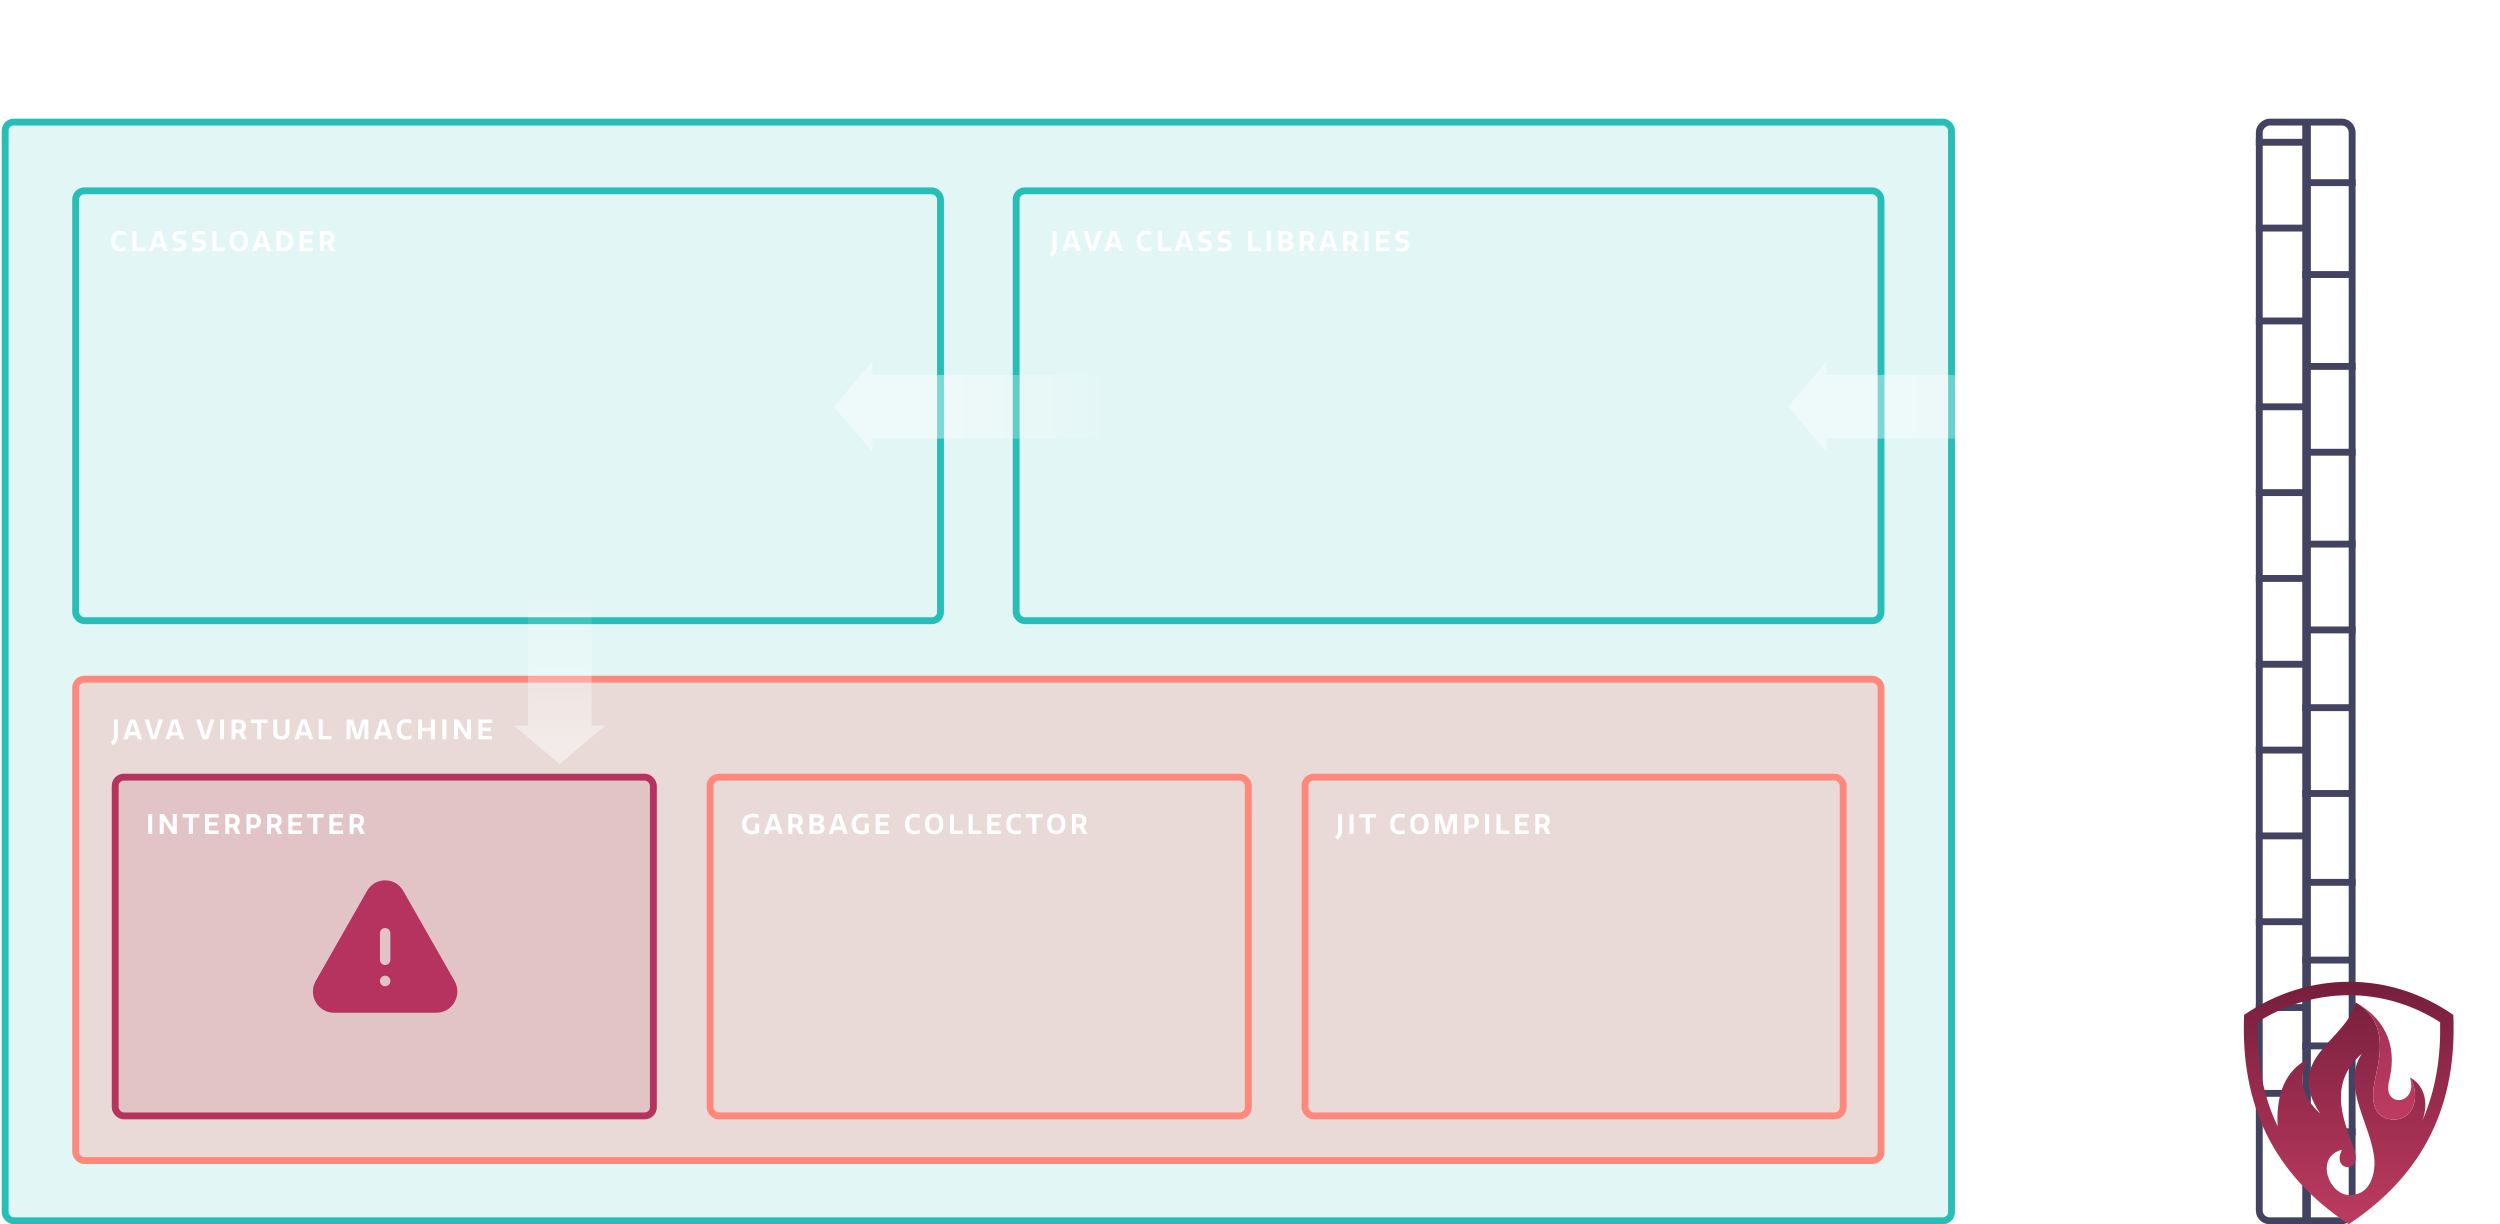 <svg width="1454" height="712" viewBox="0 0 1454 712" fill="none" xmlns="http://www.w3.org/2000/svg"><rect x="1368" y="71" width="639" height="54" rx="6" transform="rotate(90 1368 71)" stroke="#424261" stroke-width="4"/><path stroke="#424261" stroke-width="5" d="M1341.5 70.761v639.477"/><path stroke="#424261" stroke-width="4" d="M1370 106.233h-29m0-23.489h-29m29 49.913h-29m56 278.927h-29m29 49.914h-29m31-145.042h-29m29 49.913h-29m29 291.846h-29m27-99.827h-29m29 49.913h-29m31-95.128h-29m29-300.067h-29m29 49.913h-29m0 322.968h-29m29 49.913h-29m29-149.739h-29m29 49.913h-29m29-149.74h-29m29 49.913h-29m29-149.739h-29m29 49.913h-29m29-149.74h-29m29 49.913h-29m56-76.925h-29"/><path fill-rule="evenodd" clip-rule="evenodd" d="M1305.18 590.252c-2.26 52.404 17.05 92.689 60.84 121.748 43.78-29.059 63.09-69.344 60.83-121.748-36.95-25.62-84.12-25.719-121.67 0zm62.4 104.777c-13.1 1.139-21.73-22.356-5.48-26.307-6.37 12.383 11.59 14.324 7.37.683-4.01-12.954-17.84-37.556 4.16-56.537-12.49 19.073 6.02 41.834 7.36 62.133.41 6.186-1.66 19.445-13.41 20.028zm-42.92-40.005c-9.05-18.971-12.25-39.575-11.8-60.472 32.98-20.867 73.41-21.083 106.32-.027.42 19.84-2.43 39.411-10.47 57.576 4.3-11.326.85-21.247-7.1-25.465 6.22 9.688 2.99 25.77-11.07 24.405-9-1.258-12.5-8.814-8.96-24.403 3.99-17.07 5.45-33.304-11.53-43.657-5.17 22.358-42.47 32.232-20.6 64.698-9.42-8.67-13.72-18.718-7.61-31.565-12.09 6.608-18.22 19.167-17.17 38.91h-.01z" fill="url(#paint0_linear_205_3)"/><path fill-rule="evenodd" clip-rule="evenodd" d="M1381.58 626.638c-3.54 15.587-.05 23.143 8.95 24.404 14.07 1.364 17.3-14.716 11.08-24.406 5.14 15.993-16.33 18.338-12.09 2.015 5.71-23.058-4.92-37.61-19.48-45.67 16.98 10.353 15.53 26.587 11.54 43.657z" fill="url(#paint1_linear_205_3)"/><path opacity=".8" d="M1442.63 76.262c1.34 0 1.73.658 1.73 1.792v.658h2.54c0-1.05-.56-1.904-1.39-2.45h1.3v-2.394H1439v2.394h3.63zm1.62 3.356c-3.02 0-5.21 1.022-5.21 3.934s2.19 3.934 5.21 3.934c3 0 5.18-1.022 5.18-3.934s-2.18-3.934-5.18-3.934zm0 5.516c-1.62 0-2.97-.168-2.97-1.582 0-1.414 1.35-1.582 2.97-1.582 1.57 0 2.94.168 2.94 1.582 0 1.414-1.37 1.582-2.94 1.582zm0 3.617c-3.02 0-5.21 1.022-5.21 3.934s2.19 3.934 5.21 3.934c3 0 5.18-1.022 5.18-3.934s-2.18-3.934-5.18-3.934zm0 5.516c-1.62 0-2.97-.168-2.97-1.582 0-1.414 1.35-1.582 2.97-1.582 1.57 0 2.94.168 2.94 1.582 0 1.414-1.37 1.582-2.94 1.582zm-5.25 10.561v2.534l9.83-3.556v-2.772l-9.83-3.556v2.506l1.74.588v3.668l-1.74.588zm3.58-1.204v-2.422l3.6 1.204-3.6 1.218zm-.58 10.238c-.7 0-1.07-.462-1.07-1.26v-1.764h2.17v1.736c0 .798-.4 1.288-1.1 1.288zm3.87-.238c-.67 0-1.02-.434-1.02-1.218v-1.568h2.06v1.568c0 .784-.36 1.218-1.04 1.218zm-4.2 2.66c1.12 0 2.13-.742 2.37-1.89.28.952 1.05 1.666 2.24 1.666 1.55 0 2.55-1.19 2.55-3.192v-4.424H1439v4.578c0 2.072 1.05 3.262 2.67 3.262zm-2.67 7.409v2.786l4.87-3.248 4.96 3.122v-2.716l-2.97-1.736 2.97-1.974v-2.786l-4.83 3.22-5-3.15v2.716l3.01 1.764-3.01 2.002zm4.94 6.031c1.75 0 2.86 1.008 2.86 2.605 0 1.568-1.11 2.59-2.86 2.59-1.72 0-2.85-1.022-2.85-2.591 0-1.596 1.13-2.604 2.85-2.604zm0 7.63c2.96 0 5.03-2.225 5.03-5.025 0-2.787-2.07-5.055-5.03-5.055-2.95 0-5.04 2.268-5.04 5.054 0 .378.04.742.11 1.092l-1.69 1.26v2.899l2.59-2.157c.9 1.177 2.31 1.932 4.03 1.932zm-4.94 8.066v2.534l9.83-3.556v-2.772l-9.83-3.556v2.506l1.74.588v3.668l-1.74.588zm3.58-1.204v-2.422l3.6 1.204-3.6 1.218zm-1.17 9.062l7.42-2.436v-2.548l-9.83 3.486v2.996l9.83 3.486v-2.534l-7.42-2.45zm-2.41 5.985v2.394h3.28l-3.28 2.38v2.968l3.89-3.276 3.92 3.248v-2.954l-3.18-2.366h5.73v-2.394H1439zm0 8.654v2.394h10.36v-2.394H1439zm0 14.895v2.38h4.56c2.1 0 3.34-1.246 3.34-3.178 0-1.134-.63-2.114-1.46-2.632.94-.532 1.46-1.484 1.46-2.66 0-1.022-.44-1.82-1.07-2.282h.98v-2.394H1439v2.394h4.24c1.02 0 1.58.588 1.58 1.498s-.56 1.498-1.58 1.498H1439v2.38h4.24c1.02 0 1.58.588 1.58 1.498s-.56 1.498-1.58 1.498H1439zm0 4.054v2.394h9.83v-2.394H1439zm0 10.247v2.394h9.83v-2.394h-3.85v-3.724h3.85v-2.394H1439v2.394h4.05v3.724H1439zm0 4.122v2.394h10.36v-2.394H1439zm7.81 3.387l-7.81 2.772v2.954l7.81 2.772v-2.548l-5.57-1.694 5.57-1.694v-2.562zm-3.89 9.03c-2.46 0-4.03 1.526-4.03 3.444 0 1.148.52 1.974 1.23 2.408H1439v2.394h10.36v-2.394h-3.63c.72-.476 1.19-1.372 1.19-2.408 0-1.918-1.54-3.444-4-3.444zm-.01 5.852c-1.25 0-1.94-.798-1.94-1.708 0-.896.7-1.708 1.95-1.708s1.92.812 1.92 1.708c0 .91-.69 1.708-1.93 1.708zm-.98 11.266c3.29 0 2.52-4.858 4.22-4.858.62 0 .91.434.9 1.008-.01.644-.39 1.092-1.02 1.134v2.59c1.87-.098 2.94-1.54 2.94-3.682 0-2.058-1.04-3.584-2.9-3.584-3.49-.028-2.51 4.886-4.33 4.886-.57 0-.92-.448-.92-1.148 0-.672.36-1.148 1.12-1.218v-2.548c-1.99.07-3.04 1.722-3.04 3.836 0 2.296 1.37 3.584 3.03 3.584zm.07 6.891c-.7 0-1.07-.462-1.07-1.26v-1.764h2.17v1.736c0 .798-.4 1.288-1.1 1.288zm3.87-.238c-.67 0-1.02-.434-1.02-1.218v-1.568h2.06v1.568c0 .784-.36 1.218-1.04 1.218zm-4.2 2.66c1.12 0 2.13-.742 2.37-1.89.28.952 1.05 1.666 2.24 1.666 1.55 0 2.55-1.19 2.55-3.192v-4.424H1439v4.578c0 2.072 1.05 3.262 2.67 3.262zm-2.67 1.389v2.394h3.28l-3.28 2.38v2.968l3.89-3.276 3.92 3.248v-2.954l-3.18-2.366h5.73v-2.394H1439zm9.83 15.43v-6.944h-1.96v4.2l-6.05-4.2H1439v6.944h1.96v-4.228l6.05 4.228h1.82zm-9.83 7.584v2.786l4.87-3.248 4.96 3.122v-2.716l-2.97-1.736 2.97-1.974v-2.786l-4.83 3.22-5-3.15v2.716l3.01 1.764-3.01 2.002zm9.83 10.385h-6.09l6.09-4.004v-2.394H1439v2.394h6.06l-6.06 4.004v2.394h9.83v-2.394zm-9.83 5.026v2.492h10.22v-3.878h-2.23v1.386H1439zm3.91 3.891c-2.48 0-4.02 1.624-4.02 3.92 0 1.96 1.13 3.346 2.94 3.752v-2.548c-.58-.21-.9-.588-.9-1.246 0-.854.67-1.442 1.98-1.442 1.3 0 1.97.588 1.97 1.442 0 .658-.35 1.05-.9 1.246v2.548c1.87-.406 2.94-1.792 2.94-3.752 0-2.296-1.55-3.92-4.01-3.92zm-3.91 19.719v2.38h4.56c2.1 0 3.34-1.246 3.34-3.178 0-1.134-.63-2.114-1.46-2.632.94-.532 1.46-1.484 1.46-2.66 0-1.022-.44-1.82-1.07-2.282h.98v-2.394H1439v2.394h4.24c1.02 0 1.58.588 1.58 1.498s-.56 1.498-1.58 1.498H1439v2.38h4.24c1.02 0 1.58.588 1.58 1.498s-.56 1.498-1.58 1.498H1439zm0 4.95v2.492h10.22v-3.878h-2.23v1.386H1439zm0 4.368v2.394h4.24c1.07 0 1.65.588 1.65 1.498s-.58 1.498-1.65 1.498H1439v2.38h4.56c2.1 0 3.34-1.19 3.34-2.968 0-1.078-.47-1.932-1.14-2.408h3.6v-2.394H1439zm6.71 11.828h3.65v-2.394H1439v2.394h1.09c-.68.434-1.2 1.26-1.2 2.408 0 1.918 1.57 3.444 4.03 3.444s4-1.512 4-3.444c0-1.12-.51-1.974-1.21-2.408zm-2.79 3.416c-1.25 0-1.95-.812-1.95-1.722 0-.896.69-1.708 1.94-1.708 1.24 0 1.93.812 1.93 1.708 0 .91-.67 1.722-1.92 1.722zm6.02 8.284c0-2.94-2.07-4.998-5.01-4.998s-5 2.072-5 5.012c0 2.59 1.69 4.228 3.39 4.732h2.22v-5.208h-1.76v3.038c-1.11-.364-1.74-1.19-1.74-2.38 0-1.722 1.07-2.758 2.89-2.758 1.71 0 2.8 1.022 2.8 2.562 0 .896-.35 1.568-1.01 1.932v2.646c2.02-.518 3.22-2.226 3.22-4.578zm-9.94 6.968v2.492h10.22v-3.878h-2.23v1.386H1439zm7.46 11.409c1.51-.126 2.97-1.106 2.97-3.304 0-2.646-1.75-3.738-5.25-3.738-3.05 0-5.24.756-5.24 3.836 0 2.198 1.4 3.486 3.43 3.486 2.13 0 3.29-1.26 3.29-3.038 0-.938-.39-1.764-1.05-2.17 1.98.014 2.89.434 2.89 1.512 0 .714-.37 1.05-1.04 1.19v2.226zm-2.69-3.332c0 .896-.56 1.358-1.41 1.358-.87 0-1.39-.518-1.39-1.33 0-.91.54-1.428 1.43-1.428.93 0 1.37.644 1.37 1.4zm5.06 11.98v-6.944h-1.96v4.2l-6.05-4.2H1439v6.944h1.96v-4.228l6.05 4.228h1.82zm-6.9 8.704c3.29 0 2.52-4.858 4.22-4.858.62 0 .91.434.9 1.008-.01.644-.39 1.092-1.02 1.134v2.59c1.87-.098 2.94-1.54 2.94-3.682 0-2.058-1.04-3.584-2.9-3.584-3.49-.028-2.51 4.886-4.33 4.886-.57 0-.92-.448-.92-1.148 0-.672.36-1.148 1.12-1.218v-2.548c-1.99.07-3.04 1.722-3.04 3.836 0 2.296 1.37 3.584 3.03 3.584zm.07 6.891c-.7 0-1.07-.462-1.07-1.26v-1.764h2.17v1.736c0 .799-.4 1.288-1.1 1.288zm3.87-.238c-.67 0-1.02-.434-1.02-1.217v-1.569h2.06v1.569c0 .784-.36 1.217-1.04 1.217zm-4.2 2.661c1.12 0 2.13-.743 2.37-1.891.28.952 1.05 1.666 2.24 1.666 1.55 0 2.55-1.189 2.55-3.191v-4.425H1439v4.578c0 2.072 1.05 3.262 2.67 3.263zm.05 1.766c-2.03 0-2.72 1.134-2.72 2.758v1.218h2.03v-.854c0-.532.2-.728.66-.728h3.13v1.568h1.99v-1.568h1.91v-2.394h-1.91v-.952h-1.99v.952h-3.1zm7.11 12.086v-6.944h-1.96v4.2l-6.05-4.2H1439v6.944h1.96v-4.228l6.05 4.228h1.82zm-27.9-314.24c3.29 0 2.52-4.858 4.22-4.858.62 0 .91.434.9 1.008-.01.644-.39 1.092-1.02 1.134v2.59c1.87-.098 2.94-1.54 2.94-3.682 0-2.058-1.04-3.584-2.9-3.584-3.49-.028-2.51 4.886-4.33 4.886-.57 0-.92-.448-.92-1.148 0-.672.36-1.148 1.12-1.218v-2.548c-1.99.07-3.04 1.722-3.04 3.836 0 2.296 1.37 3.584 3.03 3.584zm.07 6.891c-.7 0-1.07-.462-1.07-1.26v-1.764h2.17v1.736c0 .798-.4 1.288-1.1 1.288zm3.87-.238c-.67 0-1.02-.434-1.02-1.218v-1.568h2.06v1.568c0 .784-.36 1.218-1.04 1.218zm-4.2 2.66c1.12 0 2.13-.742 2.37-1.89.28.952 1.05 1.666 2.24 1.666 1.55 0 2.55-1.19 2.55-3.192v-4.424H1418v4.578c0 2.072 1.05 3.262 2.67 3.262zM1418 91.71v2.394h3.28l-3.28 2.38v2.968l3.89-3.276 3.92 3.248V96.47l-3.18-2.366h5.73V91.71H1418zm6.71 11.048h3.65v-2.394H1418v2.394h1.09c-.68.434-1.2 1.26-1.2 2.408 0 1.918 1.57 3.444 4.03 3.444s4-1.512 4-3.444c0-1.12-.51-1.974-1.21-2.408zm-2.79 3.416c-1.25 0-1.95-.812-1.95-1.722 0-.896.69-1.708 1.94-1.708 1.24 0 1.93.812 1.93 1.708 0 .91-.67 1.722-1.92 1.722zm3.42 3.538v2.338c.56.042 1.12.322 1.12 1.092 0 .644-.38 1.05-1.07 1.05-.92 0-1.12-.784-1.12-1.596v-.448h-1.94v.448c0 1.246-.37 1.792-1.28 1.792-.67 0-1.15-.406-1.15-1.148 0-.882.54-1.316 1.33-1.33v-2.324c-2.31.07-3.31 1.61-3.31 3.738 0 2.142 1.23 3.374 2.95 3.374 1.34 0 2.13-.7 2.46-1.722h.06c.24.7.95 1.54 2.3 1.54 1.54 0 2.77-1.162 2.77-3.318 0-2.086-1.11-3.402-3.12-3.486zm-3.42 8.155c-2.46 0-4.03 1.526-4.03 3.444 0 1.148.52 1.974 1.23 2.408H1418v2.394h10.36v-2.394h-3.63c.72-.476 1.19-1.372 1.19-2.408 0-1.918-1.54-3.444-4-3.444zm-.01 5.852c-1.25 0-1.94-.798-1.94-1.708 0-.896.7-1.708 1.95-1.708s1.92.812 1.92 1.708c0 .91-.69 1.708-1.93 1.708zm3.9 11.84v-2.394h-4.24c-1.06 0-1.65-.588-1.65-1.512 0-.896.59-1.498 1.65-1.498h4.24v-2.38h-4.56c-2.09 0-3.33 1.218-3.33 3.024 0 1.05.47 1.89 1.14 2.366H1418v2.394h7.81zm2.02 1.719H1418v5.53h1.85v-3.136h7.98v-2.394zm-4.9 6.266c-2.94 0-5 2.044-5 4.942 0 2.338 1.3 4.102 3.43 4.662v-2.632c-.84-.406-1.26-1.148-1.26-2.058 0-1.47 1.09-2.478 2.83-2.478 1.73 0 2.83 1.008 2.83 2.478 0 .91-.42 1.652-1.26 2.058v2.632c2.12-.56 3.44-2.324 3.44-4.662 0-2.898-2.07-4.942-5.01-4.942zm-1.93 16.488c-.7 0-1.07-.462-1.07-1.26v-1.764h2.17v1.736c0 .798-.4 1.288-1.1 1.288zm3.87-.238c-.67 0-1.02-.434-1.02-1.218v-1.568h2.06v1.568c0 .784-.36 1.218-1.04 1.218zm-4.2 2.66c1.12 0 2.13-.742 2.37-1.89.28.952 1.05 1.666 2.24 1.666 1.55 0 2.55-1.19 2.55-3.192v-4.424H1418v4.578c0 2.072 1.05 3.262 2.67 3.262zm.47 5.155c-.73 0-1.1-.336-1.1-.91 0-.616.41-.98 1.25-.98v-2.38c-2.21 0-3.39 1.414-3.39 3.43 0 1.946 1.12 3.234 3.24 3.234h6.69v-2.394h-6.69zm-3.14 4.327v2.394h9.83v-2.394H1418zm0 10.247v2.394h9.83v-2.394h-3.85v-3.724h3.85v-2.394H1418v2.394h4.05v3.724H1418zm9.83 10.52h-6.09l6.09-4.004v-2.394H1418v2.394h6.06l-6.06 4.004v2.394h9.83v-2.394zm-5.92 11.774c2.47 0 4.01-1.764 4.01-4.06 0-2.282-1.54-4.06-4.01-4.06-2.48 0-4.02 1.736-4.02 4.032 0 2.296 1.54 4.088 4.02 4.088zm0-5.684c1.33 0 1.94.756 1.94 1.624 0 .84-.61 1.624-1.94 1.624-1.32 0-1.95-.798-1.95-1.652 0-.868.63-1.596 1.95-1.596zm-.66 9.586H1418v2.394h3.25l6.58 3.402v-2.688l-4.12-1.89 4.12-1.904v-2.716l-6.58 3.402zm-3.25 8.734v2.898l6.47 1.624-6.47 1.568v2.898l9.83 2.562v-2.576l-7.16-1.428 7.16-1.68v-2.632l-7.16-1.75 7.16-1.414v-2.562l-9.83 2.492zm0 17.371v2.688l3.88-2.688 3.93 2.618v-2.59l-2.15-1.26 2.15-1.498v-2.688l-3.82 2.646-3.99-2.576v2.59l2.17 1.26-2.17 1.498zm2.27 9.953c2.91-.042 2.03-4.27 3.27-4.27.38 0 .61.308.61.868 0 .672-.35 1.078-.89 1.148v2.212c1.54-.154 2.66-1.274 2.66-3.29 0-2.044-1.09-3.178-2.42-3.178-2.87 0-1.96 4.256-3.22 4.256-.35 0-.63-.322-.63-.938 0-.658.37-1.148.91-1.204v-2.366c-1.51.112-2.67 1.512-2.67 3.598 0 1.96 1.02 3.164 2.38 3.164zm-2.27 1.464v2.394h9.83v-2.394H1418zm9.94 8.721c0-2.94-2.07-4.998-5.01-4.998s-5 2.072-5 5.012c0 2.59 1.69 4.228 3.39 4.732h2.22v-5.208h-1.76v3.038c-1.11-.364-1.74-1.19-1.74-2.38 0-1.722 1.07-2.758 2.89-2.758 1.71 0 2.8 1.022 2.8 2.562 0 .896-.35 1.568-1.01 1.932v2.646c2.02-.518 3.22-2.226 3.22-4.578zm-6.8 9.838c-.73 0-1.1-.336-1.1-.91 0-.616.41-.98 1.25-.98v-2.38c-2.21 0-3.39 1.414-3.39 3.43 0 1.946 1.12 3.234 3.24 3.234h6.69v-2.394h-6.69zm-3.14 4.328v2.394h10.36v-2.394H1418zm3.25 6.761H1418v2.394h3.25l6.58 3.402v-2.688l-4.12-1.89 4.12-1.904v-2.716l-6.58 3.402zm-3.11 6.438v7.028h1.95v-3.78c1.24 1.624 3.03 3.626 5.27 3.626 1.73 0 3.08-1.036 3.08-3.36 0-1.862-1.06-3.472-3.54-3.542v2.31c.97 0 1.53.42 1.53 1.134 0 .728-.48 1.064-1.22 1.064-1.72 0-3.5-2.31-5.29-4.48h-1.78zm2.86 8.446c-1.57.112-3.04 1.19-3.04 3.416 0 2.744 1.93 3.556 5.42 3.556 3.1 0 5.08-.812 5.08-3.724 0-2.17-1.35-3.514-3.42-3.514-2.17 0-3.26 1.344-3.26 3.094 0 .868.34 1.624.91 2.03-1.95 0-2.8-.35-2.8-1.358 0-.742.39-1.148 1.11-1.288v-2.212zm2.67 3.374c0-.938.57-1.386 1.34-1.386.86 0 1.39.504 1.39 1.33 0 .812-.49 1.344-1.4 1.344-.83 0-1.33-.504-1.33-1.288zm-2.95 5.492c-2.03 0-2.72 1.134-2.72 2.758v1.218h2.03v-.854c0-.532.2-.728.66-.728h3.13v1.568h1.99v-1.568h1.91v-2.394h-1.91v-.952h-1.99v.952h-3.1zm7.11 12.085v-6.944h-1.96v4.2l-6.05-4.2H1418v6.944h1.96v-4.228l6.05 4.228h1.82zm-6.9 8.704c3.29 0 2.52-4.858 4.22-4.858.62 0 .91.434.9 1.008-.01.644-.39 1.092-1.02 1.134v2.59c1.87-.098 2.94-1.54 2.94-3.682 0-2.058-1.04-3.584-2.9-3.584-3.49-.028-2.51 4.886-4.33 4.886-.57 0-.92-.448-.92-1.148 0-.672.36-1.148 1.12-1.218v-2.548c-1.99.07-3.04 1.722-3.04 3.836 0 2.296 1.37 3.584 3.03 3.584zm.07 6.891c-.7 0-1.07-.462-1.07-1.26v-1.764h2.17v1.736c0 .798-.4 1.288-1.1 1.288zm3.87-.238c-.67 0-1.02-.434-1.02-1.218v-1.568h2.06v1.568c0 .784-.36 1.218-1.04 1.218zm-4.2 2.66c1.12 0 2.13-.742 2.37-1.89.28.952 1.05 1.666 2.24 1.666 1.55 0 2.55-1.19 2.55-3.192v-4.424H1418v4.578c0 2.072 1.05 3.262 2.67 3.262zm.05 1.767c-2.03 0-2.72 1.134-2.72 2.758v1.218h2.03v-.854c0-.532.2-.728.66-.728h3.13v1.568h1.99v-1.568h1.91v-2.394h-1.91v-.952h-1.99v.952h-3.1zm3.99 7.703h3.65v-2.394H1418v2.394h1.09c-.68.434-1.2 1.26-1.2 2.408 0 1.918 1.57 3.444 4.03 3.444s4-1.512 4-3.444c0-1.12-.51-1.974-1.21-2.408zm-2.79 3.416c-1.25 0-1.95-.812-1.95-1.722 0-.896.69-1.708 1.94-1.708 1.24 0 1.93.812 1.93 1.708 0 .91-.67 1.722-1.92 1.722zm3.42 3.538v2.338c.56.042 1.12.322 1.12 1.092 0 .644-.38 1.05-1.07 1.05-.92 0-1.12-.784-1.12-1.596v-.448h-1.94v.448c0 1.246-.37 1.792-1.28 1.792-.67 0-1.15-.406-1.15-1.148 0-.882.54-1.316 1.33-1.33v-2.324c-2.31.07-3.31 1.61-3.31 3.738 0 2.142 1.23 3.374 2.95 3.374 1.34 0 2.13-.7 2.46-1.722h.06c.24.7.95 1.54 2.3 1.54 1.54 0 2.77-1.162 2.77-3.318 0-2.086-1.11-3.402-3.12-3.486zm-4.2 12.397c-.73 0-1.1-.336-1.1-.91 0-.616.41-.98 1.25-.98v-2.38c-2.21 0-3.39 1.414-3.39 3.43 0 1.946 1.12 3.234 3.24 3.234h6.69v-2.394h-6.69zm-3.14 4.328v2.394h10.36v-2.394H1418zm0 4.129v2.394h9.83v-2.394H1418zm0 10.246v2.394h9.83v-2.394h-3.85v-3.724h3.85v-2.394H1418v2.394h4.05v3.724H1418zm3 9.541c-.7 0-1.07-.462-1.07-1.26v-1.764h2.17v1.736c0 .798-.4 1.288-1.1 1.288zm3.87-.238c-.67 0-1.02-.434-1.02-1.218v-1.568h2.06v1.568c0 .784-.36 1.218-1.04 1.218zm-4.2 2.66c1.12 0 2.13-.742 2.37-1.89.28.952 1.05 1.666 2.24 1.666 1.55 0 2.55-1.19 2.55-3.192v-4.424H1418v4.578c0 2.072 1.05 3.262 2.67 3.262zm5.14.646l-7.81 2.772v2.954l7.81 2.772v-2.548l-5.57-1.694 5.57-1.694v-2.562zm-24.89-316.142c-2.46 0-4.03 1.526-4.03 3.444 0 1.148.52 1.974 1.23 2.408H1397v2.394h10.36v-2.394h-3.63c.72-.476 1.19-1.372 1.19-2.408 0-1.918-1.54-3.444-4-3.444zm-.01 5.852c-1.25 0-1.94-.798-1.94-1.708 0-.896.7-1.708 1.95-1.708s1.92.812 1.92 1.708c0 .91-.69 1.708-1.93 1.708zm-3.77 3.804v7.028h1.95v-3.78c1.24 1.624 3.03 3.626 5.27 3.626 1.73 0 3.08-1.036 3.08-3.36 0-1.862-1.06-3.472-3.54-3.542v2.31c.97 0 1.53.42 1.53 1.134 0 .728-.48 1.064-1.22 1.064-1.72 0-3.5-2.31-5.29-4.48h-1.78zm2.27 12.562l7.42-2.436v-2.548l-9.83 3.486v2.996l9.83 3.486V98.06l-7.42-2.45zm.52 9.583l4.88-1.806v-2.674l-7.54 3.178-3.98-1.792v2.576l11.52 4.9v-2.59l-4.88-1.792zm6.9 12.023v-6.944h-1.96v4.2l-6.05-4.2H1397v6.944h1.96v-4.228l6.05 4.228h1.82zm-9.83 6.954v2.38h4.56c2.1 0 3.34-1.204 3.34-3.01 0-1.05-.47-1.89-1.12-2.366h1.03v-2.394H1397v2.394h4.24c1.07 0 1.65.588 1.65 1.498s-.58 1.498-1.65 1.498H1397zm2.41 8.286l7.42-2.436v-2.548l-9.83 3.486v2.996l9.83 3.486v-2.534l-7.42-2.45zm-.14 12.326c2.91-.042 2.03-4.27 3.27-4.27.38 0 .61.308.61.868 0 .672-.35 1.078-.89 1.148v2.212c1.54-.154 2.66-1.274 2.66-3.29 0-2.044-1.09-3.178-2.42-3.178-2.87 0-1.96 4.256-3.22 4.256-.35 0-.63-.322-.63-.938 0-.658.37-1.148.91-1.204v-2.366c-1.51.112-2.67 1.512-2.67 3.598 0 1.96 1.02 3.164 2.38 3.164zm-2.27 1.465v2.394h9.83v-2.394H1397zm0 10.247v2.394h9.83v-2.394h-3.85v-3.724h3.85v-2.394H1397v2.394h4.05v3.724H1397zm6.64 9.316c-.77 0-1.24-.42-1.24-1.316v-1.484h2.44v1.484c0 .896-.48 1.316-1.2 1.316zm3.19-5.194H1397v2.394h3.71v.574l-3.71 2.044v2.702l3.89-2.268c.45 1.512 1.61 2.184 2.84 2.184 1.71 0 3.1-1.204 3.1-3.612v-4.018zm-5.92 16.777c2.47 0 4.01-1.764 4.01-4.06 0-2.282-1.54-4.06-4.01-4.06-2.48 0-4.02 1.736-4.02 4.032 0 2.296 1.54 4.088 4.02 4.088zm0-5.684c1.33 0 1.94.756 1.94 1.624 0 .84-.61 1.624-1.94 1.624-1.32 0-1.95-.798-1.95-1.652 0-.868.63-1.596 1.95-1.596zm-.66 9.586H1397v2.394h3.25l6.58 3.402v-2.688l-4.12-1.89 4.12-1.904v-2.716l-6.58 3.402zm-3.25 8.734v2.898l6.47 1.624-6.47 1.568v2.898l9.83 2.562v-2.576l-7.16-1.428 7.16-1.68v-2.632l-7.16-1.75 7.16-1.414v-2.562l-9.83 2.492zm0 17.273v2.394h1.82v1.148h2.07v-1.148h6.19v-2.674l-6.33-4.424h-1.93v4.704H1397zm3.89-2.184l3.56 2.352h-3.56v-2.352zm.03 6.661c-2.46 0-4.03 1.526-4.03 3.444 0 1.148.54 1.974 1.23 2.408h-1.11c-1.31 0-1.79-.714-1.79-1.624 0-.826.38-1.414.97-1.568v-2.366c-1.86.21-3.04 1.722-3.04 4.046 0 2.702 1.78 3.906 3.86 3.906h7.8v-2.394h-1.1c.7-.42 1.21-1.26 1.21-2.408 0-1.918-1.54-3.444-4-3.444zm-.01 5.852c-1.25 0-1.94-.798-1.94-1.708 0-.896.7-1.708 1.95-1.708s1.92.812 1.92 1.708c0 .91-.69 1.708-1.93 1.708zm2.1 7.57c0 .798-.49 1.47-1.35 1.47v-2.996c.87.14 1.35.742 1.35 1.526zm-3.42 3.738v-2.548c-.42-.196-.76-.574-.76-1.246 0-.77.48-1.4 1.5-1.484v5.418c.24.028.48.042.7.042 2.38 0 3.89-1.61 3.89-3.892 0-2.324-1.54-3.948-4.01-3.948-2.48 0-4.02 1.652-4.02 3.948 0 1.946 1.17 3.332 2.7 3.71zm-2.59 3.419v2.898l6.47 1.624-6.47 1.568v2.898l9.83 2.562v-2.576l-7.16-1.428 7.16-1.68v-2.632l-7.16-1.75 7.16-1.414v-2.562l-9.83 2.492zm3 12.876c-1.57.112-3.04 1.19-3.04 3.416 0 2.744 1.93 3.556 5.42 3.556 3.1 0 5.08-.812 5.08-3.724 0-2.17-1.35-3.514-3.42-3.514-2.17 0-3.26 1.344-3.26 3.094 0 .868.34 1.624.91 2.03-1.95 0-2.8-.35-2.8-1.358 0-.742.39-1.148 1.11-1.288v-2.212zm2.67 3.374c0-.938.57-1.386 1.34-1.386.86 0 1.39.504 1.39 1.33 0 .812-.49 1.344-1.4 1.344-.83 0-1.33-.504-1.33-1.288zm-5.67 6.01v2.492h10.22v-3.878h-2.23v1.386H1397zm0 4.367v2.394h9.83v-2.394H1397zm9.94 8.721c0-2.94-2.07-4.998-5.01-4.998s-5 2.072-5 5.012c0 2.59 1.69 4.228 3.39 4.732h2.22v-5.208h-1.76v3.038c-1.11-.364-1.74-1.19-1.74-2.38 0-1.722 1.07-2.758 2.89-2.758 1.71 0 2.8 1.022 2.8 2.562 0 .896-.35 1.568-1.01 1.932v2.646c2.02-.518 3.22-2.226 3.22-4.578zm-.11 12.47h-6.09l6.09-4.004v-2.394H1397v2.394h6.06l-6.06 4.004v2.394h9.83v-2.394zm-9.83 4.129v2.394h4.24c1.07 0 1.65.588 1.65 1.498s-.58 1.498-1.65 1.498H1397v2.38h4.56c2.1 0 3.34-1.19 3.34-2.968 0-1.078-.47-1.932-1.14-2.408h3.6v-2.394H1397zm6.71 11.828h3.65v-2.394H1397v2.394h1.09c-.68.434-1.2 1.26-1.2 2.408 0 1.918 1.57 3.444 4.03 3.444s4-1.512 4-3.444c0-1.12-.51-1.974-1.21-2.408zm-2.79 3.416c-1.25 0-1.95-.812-1.95-1.722 0-.896.69-1.708 1.94-1.708 1.24 0 1.93.812 1.93 1.708 0 .91-.67 1.722-1.92 1.722zm-3.92 3.692v2.394h7.81v-2.394H1397zm8.62 1.204c0 .84.58 1.414 1.29 1.414.73 0 1.3-.574 1.3-1.414 0-.854-.57-1.428-1.3-1.428-.71 0-1.29.574-1.29 1.428zm-5.62 8.343c-.7 0-1.07-.462-1.07-1.26v-1.764h2.17v1.736c0 .798-.4 1.288-1.1 1.288zm3.87-.238c-.67 0-1.02-.434-1.02-1.218v-1.568h2.06v1.568c0 .784-.36 1.218-1.04 1.218zm-4.2 2.66c1.12 0 2.13-.742 2.37-1.89.28.952 1.05 1.666 2.24 1.666 1.55 0 2.55-1.19 2.55-3.192v-4.424H1397v4.578c0 2.072 1.05 3.262 2.67 3.262zm-2.67 2.704v2.632l5.07 1.274-5.07 1.232v2.646l7.81 2.114v-2.254l-5.56-1.092 5.56-1.33v-2.534l-5.58-1.316 5.58-1.106v-2.394l-7.81 2.128zm6.71 13.205h3.65v-2.394H1397v2.394h1.09c-.68.434-1.2 1.26-1.2 2.408 0 1.918 1.57 3.444 4.03 3.444s4-1.512 4-3.444c0-1.12-.51-1.974-1.21-2.408zm-2.79 3.416c-1.25 0-1.95-.812-1.95-1.722 0-.896.69-1.708 1.94-1.708 1.24 0 1.93.812 1.93 1.708 0 .91-.67 1.722-1.92 1.722zm3.42 3.538v2.338c.56.042 1.12.322 1.12 1.092 0 .644-.38 1.05-1.07 1.05-.92 0-1.12-.784-1.12-1.596v-.448h-1.94v.448c0 1.246-.37 1.792-1.28 1.792-.67 0-1.15-.406-1.15-1.148 0-.882.54-1.316 1.33-1.33v-2.324c-2.31.07-3.31 1.61-3.31 3.738 0 2.142 1.23 3.374 2.95 3.374 1.34 0 2.13-.7 2.46-1.722h.06c.24.7.95 1.54 2.3 1.54 1.54 0 2.77-1.162 2.77-3.318 0-2.086-1.11-3.402-3.12-3.486zm2.49 15.029h-6.09l6.09-4.004v-2.394H1397v2.394h6.06l-6.06 4.004v2.394h9.83v-2.394zm-2.02 9.687v-5.964h-1.97v3.22l-3.94-3.248h-1.9v6.062h1.97v-3.388l3.94 3.318h1.9zm-3.89.912c-2.46 0-4.03 1.526-4.03 3.43 0 1.162.53 1.988 1.22 2.422H1397v2.394h7.81v-2.394h-1.1c.68-.42 1.21-1.246 1.21-2.408 0-1.918-1.54-3.444-4-3.444zm-.01 5.852c-1.25 0-1.94-.798-1.94-1.708 0-.896.7-1.708 1.95-1.708s1.92.812 1.92 1.708c0 .91-.69 1.708-1.93 1.708zm-3.91 6.1v2.898l6.47 1.624-6.47 1.568v2.898l9.83 2.562v-2.576l-7.16-1.428 7.16-1.68v-2.632l-7.16-1.75 7.16-1.414v-2.562l-9.83 2.492zm3.14 16.516c-.73 0-1.1-.336-1.1-.91 0-.616.41-.98 1.25-.98v-2.38c-2.21 0-3.39 1.414-3.39 3.43 0 1.946 1.12 3.234 3.24 3.234h6.69v-2.394h-6.69zm-3.14 4.328v2.394h7.81v-2.394H1397zm8.62 1.204c0 .84.58 1.414 1.29 1.414.73 0 1.3-.574 1.3-1.414 0-.854-.57-1.428-1.3-1.428-.71 0-1.29.574-1.29 1.428zM1279.63 76.262c1.34 0 1.73.658 1.73 1.792v.658h2.54c0-1.05-.56-1.904-1.39-2.45h1.3v-2.394H1276v2.394h3.63zm1.62 3.356c-3.02 0-5.21 1.022-5.21 3.934s2.19 3.934 5.21 3.934c3 0 5.18-1.022 5.18-3.934s-2.18-3.934-5.18-3.934zm0 5.516c-1.62 0-2.97-.168-2.97-1.582 0-1.414 1.35-1.582 2.97-1.582 1.57 0 2.94.168 2.94 1.582 0 1.414-1.37 1.582-2.94 1.582zm0 3.617c-3.02 0-5.21 1.022-5.21 3.934s2.19 3.934 5.21 3.934c3 0 5.18-1.022 5.18-3.934s-2.18-3.934-5.18-3.934zm0 5.516c-1.62 0-2.97-.168-2.97-1.582 0-1.414 1.35-1.582 2.97-1.582 1.57 0 2.94.168 2.94 1.582 0 1.414-1.37 1.582-2.94 1.582zm-5.25 10.561v2.534l9.83-3.556v-2.772l-9.83-3.556v2.506l1.74.588v3.668l-1.74.588zm3.58-1.204v-2.422l3.6 1.204-3.6 1.218zm-.58 10.238c-.7 0-1.07-.462-1.07-1.26v-1.764h2.17v1.736c0 .798-.4 1.288-1.1 1.288zm3.87-.238c-.67 0-1.02-.434-1.02-1.218v-1.568h2.06v1.568c0 .784-.36 1.218-1.04 1.218zm-4.2 2.66c1.12 0 2.13-.742 2.37-1.89.28.952 1.05 1.666 2.24 1.666 1.55 0 2.55-1.19 2.55-3.192v-4.424H1276v4.578c0 2.072 1.05 3.262 2.67 3.262zm-2.67 7.409v2.786l4.87-3.248 4.96 3.122v-2.716l-2.97-1.736 2.97-1.974v-2.786l-4.83 3.22-5-3.15v2.716l3.01 1.764-3.01 2.002zm4.94 6.031c1.75 0 2.86 1.008 2.86 2.605 0 1.568-1.11 2.59-2.86 2.59-1.72 0-2.85-1.022-2.85-2.591 0-1.596 1.13-2.604 2.85-2.604zm0 7.63c2.96 0 5.03-2.225 5.03-5.025 0-2.787-2.07-5.055-5.03-5.055-2.95 0-5.04 2.268-5.04 5.054 0 .378.04.742.11 1.092l-1.69 1.26v2.899l2.59-2.157c.9 1.177 2.31 1.932 4.03 1.932zm-4.94 8.066v2.534l9.83-3.556v-2.772l-9.83-3.556v2.506l1.74.588v3.668l-1.74.588zm3.58-1.204v-2.422l3.6 1.204-3.6 1.218zm-1.17 9.062l7.42-2.436v-2.548l-9.83 3.486v2.996l9.83 3.486v-2.534l-7.42-2.45zm-2.41 5.985v2.394h3.28l-3.28 2.38v2.968l3.89-3.276 3.92 3.248v-2.954l-3.18-2.366h5.73v-2.394H1276zm0 8.654v2.394h10.36v-2.394H1276zm0 14.895v2.38h4.56c2.1 0 3.34-1.246 3.34-3.178 0-1.134-.63-2.114-1.46-2.632.94-.532 1.46-1.484 1.46-2.66 0-1.022-.44-1.82-1.07-2.282h.98v-2.394H1276v2.394h4.24c1.02 0 1.58.588 1.58 1.498s-.56 1.498-1.58 1.498H1276v2.38h4.24c1.02 0 1.58.588 1.58 1.498s-.56 1.498-1.58 1.498H1276zm0 4.054v2.394h9.83v-2.394H1276zm0 10.247v2.394h9.83v-2.394h-3.85v-3.724h3.85v-2.394H1276v2.394h4.05v3.724H1276zm0 4.122v2.394h10.36v-2.394H1276zm7.81 3.387l-7.81 2.772v2.954l7.81 2.772v-2.548l-5.57-1.694 5.57-1.694v-2.562zm-3.89 9.03c-2.46 0-4.03 1.526-4.03 3.444 0 1.148.52 1.974 1.23 2.408H1276v2.394h10.36v-2.394h-3.63c.72-.476 1.19-1.372 1.19-2.408 0-1.918-1.54-3.444-4-3.444zm-.01 5.852c-1.25 0-1.94-.798-1.94-1.708 0-.896.7-1.708 1.95-1.708s1.92.812 1.92 1.708c0 .91-.69 1.708-1.93 1.708zm-.98 11.266c3.29 0 2.52-4.858 4.22-4.858.62 0 .91.434.9 1.008-.01.644-.39 1.092-1.02 1.134v2.59c1.87-.098 2.94-1.54 2.94-3.682 0-2.058-1.04-3.584-2.9-3.584-3.49-.028-2.51 4.886-4.33 4.886-.57 0-.92-.448-.92-1.148 0-.672.36-1.148 1.12-1.218v-2.548c-1.99.07-3.04 1.722-3.04 3.836 0 2.296 1.37 3.584 3.03 3.584zm.07 6.891c-.7 0-1.07-.462-1.07-1.26v-1.764h2.17v1.736c0 .798-.4 1.288-1.1 1.288zm3.87-.238c-.67 0-1.02-.434-1.02-1.218v-1.568h2.06v1.568c0 .784-.36 1.218-1.04 1.218zm-4.2 2.66c1.12 0 2.13-.742 2.37-1.89.28.952 1.05 1.666 2.24 1.666 1.55 0 2.55-1.19 2.55-3.192v-4.424H1276v4.578c0 2.072 1.05 3.262 2.67 3.262zm-2.67 1.389v2.394h3.28l-3.28 2.38v2.968l3.89-3.276 3.92 3.248v-2.954l-3.18-2.366h5.73v-2.394H1276zm9.83 15.43v-6.944h-1.96v4.2l-6.05-4.2H1276v6.944h1.96v-4.228l6.05 4.228h1.82zm-9.83 7.584v2.786l4.87-3.248 4.96 3.122v-2.716l-2.97-1.736 2.97-1.974v-2.786l-4.83 3.22-5-3.15v2.716l3.01 1.764-3.01 2.002zm9.83 10.385h-6.09l6.09-4.004v-2.394H1276v2.394h6.06l-6.06 4.004v2.394h9.83v-2.394zm-9.83 5.026v2.492h10.22v-3.878h-2.23v1.386H1276zm3.91 3.891c-2.48 0-4.02 1.624-4.02 3.92 0 1.96 1.13 3.346 2.94 3.752v-2.548c-.58-.21-.9-.588-.9-1.246 0-.854.67-1.442 1.98-1.442 1.3 0 1.97.588 1.97 1.442 0 .658-.35 1.05-.9 1.246v2.548c1.87-.406 2.94-1.792 2.94-3.752 0-2.296-1.55-3.92-4.01-3.92zm-3.91 19.719v2.38h4.56c2.1 0 3.34-1.246 3.34-3.178 0-1.134-.63-2.114-1.46-2.632.94-.532 1.46-1.484 1.46-2.66 0-1.022-.44-1.82-1.07-2.282h.98v-2.394H1276v2.394h4.24c1.02 0 1.58.588 1.58 1.498s-.56 1.498-1.58 1.498H1276v2.38h4.24c1.02 0 1.58.588 1.58 1.498s-.56 1.498-1.58 1.498H1276zm0 4.95v2.492h10.22v-3.878h-2.23v1.386H1276zm0 4.368v2.394h4.24c1.07 0 1.65.588 1.65 1.498s-.58 1.498-1.65 1.498H1276v2.38h4.56c2.1 0 3.34-1.19 3.34-2.968 0-1.078-.47-1.932-1.14-2.408h3.6v-2.394H1276zm6.71 11.828h3.65v-2.394H1276v2.394h1.09c-.68.434-1.2 1.26-1.2 2.408 0 1.918 1.57 3.444 4.03 3.444s4-1.512 4-3.444c0-1.12-.51-1.974-1.21-2.408zm-2.79 3.416c-1.25 0-1.95-.812-1.95-1.722 0-.896.69-1.708 1.94-1.708 1.24 0 1.93.812 1.93 1.708 0 .91-.67 1.722-1.92 1.722zm6.02 8.284c0-2.94-2.07-4.998-5.01-4.998s-5 2.072-5 5.012c0 2.59 1.69 4.228 3.39 4.732h2.22v-5.208h-1.76v3.038c-1.11-.364-1.74-1.19-1.74-2.38 0-1.722 1.07-2.758 2.89-2.758 1.71 0 2.8 1.022 2.8 2.562 0 .896-.35 1.568-1.01 1.932v2.646c2.02-.518 3.22-2.226 3.22-4.578zm-9.94 6.968v2.492h10.22v-3.878h-2.23v1.386H1276zm7.46 11.409c1.51-.126 2.97-1.106 2.97-3.304 0-2.646-1.75-3.738-5.25-3.738-3.05 0-5.24.756-5.24 3.836 0 2.198 1.4 3.486 3.43 3.486 2.13 0 3.29-1.26 3.29-3.038 0-.938-.39-1.764-1.05-2.17 1.98.014 2.89.434 2.89 1.512 0 .714-.37 1.05-1.04 1.19v2.226zm-2.69-3.332c0 .896-.56 1.358-1.41 1.358-.87 0-1.39-.518-1.39-1.33 0-.91.54-1.428 1.43-1.428.93 0 1.37.644 1.37 1.4zm5.06 11.98v-6.944h-1.96v4.2l-6.05-4.2H1276v6.944h1.96v-4.228l6.05 4.228h1.82zm-6.9 8.704c3.29 0 2.52-4.858 4.22-4.858.62 0 .91.434.9 1.008-.01.644-.39 1.092-1.02 1.134v2.59c1.87-.098 2.94-1.54 2.94-3.682 0-2.058-1.04-3.584-2.9-3.584-3.49-.028-2.51 4.886-4.33 4.886-.57 0-.92-.448-.92-1.148 0-.672.36-1.148 1.12-1.218v-2.548c-1.99.07-3.04 1.722-3.04 3.836 0 2.296 1.37 3.584 3.03 3.584zm.07 6.891c-.7 0-1.07-.462-1.07-1.26v-1.764h2.17v1.736c0 .799-.4 1.288-1.1 1.288zm3.87-.238c-.67 0-1.02-.434-1.02-1.217v-1.569h2.06v1.569c0 .784-.36 1.217-1.04 1.217zm-4.2 2.661c1.12 0 2.13-.743 2.37-1.891.28.952 1.05 1.666 2.24 1.666 1.55 0 2.55-1.189 2.55-3.191v-4.425H1276v4.578c0 2.072 1.05 3.262 2.67 3.263zm.05 1.766c-2.03 0-2.72 1.134-2.72 2.758v1.218h2.03v-.854c0-.532.2-.728.66-.728h3.13v1.568h1.99v-1.568h1.91v-2.394h-1.91v-.952h-1.99v.952h-3.1zm7.11 12.086v-6.944h-1.96v4.2l-6.05-4.2H1276v6.944h1.96v-4.228l6.05 4.228h1.82zm-27.9-314.24c3.29 0 2.52-4.858 4.22-4.858.62 0 .91.434.9 1.008-.01.644-.39 1.092-1.02 1.134v2.59c1.87-.098 2.94-1.54 2.94-3.682 0-2.058-1.04-3.584-2.9-3.584-3.49-.028-2.51 4.886-4.33 4.886-.57 0-.92-.448-.92-1.148 0-.672.36-1.148 1.12-1.218v-2.548c-1.99.07-3.04 1.722-3.04 3.836 0 2.296 1.37 3.584 3.03 3.584zm.07 6.891c-.7 0-1.07-.462-1.07-1.26v-1.764h2.17v1.736c0 .798-.4 1.288-1.1 1.288zm3.87-.238c-.67 0-1.02-.434-1.02-1.218v-1.568h2.06v1.568c0 .784-.36 1.218-1.04 1.218zm-4.2 2.66c1.12 0 2.13-.742 2.37-1.89.28.952 1.05 1.666 2.24 1.666 1.55 0 2.55-1.19 2.55-3.192v-4.424H1255v4.578c0 2.072 1.05 3.262 2.67 3.262zM1255 91.71v2.394h3.28l-3.28 2.38v2.968l3.89-3.276 3.92 3.248V96.47l-3.18-2.366h5.73V91.71H1255zm6.71 11.048h3.65v-2.394H1255v2.394h1.09c-.68.434-1.2 1.26-1.2 2.408 0 1.918 1.57 3.444 4.03 3.444s4-1.512 4-3.444c0-1.12-.51-1.974-1.21-2.408zm-2.79 3.416c-1.25 0-1.95-.812-1.95-1.722 0-.896.69-1.708 1.94-1.708 1.24 0 1.93.812 1.93 1.708 0 .91-.67 1.722-1.92 1.722zm3.42 3.538v2.338c.56.042 1.12.322 1.12 1.092 0 .644-.38 1.05-1.07 1.05-.92 0-1.12-.784-1.12-1.596v-.448h-1.94v.448c0 1.246-.37 1.792-1.28 1.792-.67 0-1.15-.406-1.15-1.148 0-.882.54-1.316 1.33-1.33v-2.324c-2.31.07-3.31 1.61-3.31 3.738 0 2.142 1.23 3.374 2.95 3.374 1.34 0 2.13-.7 2.46-1.722h.06c.24.7.95 1.54 2.3 1.54 1.54 0 2.77-1.162 2.77-3.318 0-2.086-1.11-3.402-3.12-3.486zm-3.42 8.155c-2.46 0-4.03 1.526-4.03 3.444 0 1.148.52 1.974 1.23 2.408H1255v2.394h10.36v-2.394h-3.63c.72-.476 1.19-1.372 1.19-2.408 0-1.918-1.54-3.444-4-3.444zm-.01 5.852c-1.25 0-1.94-.798-1.94-1.708 0-.896.7-1.708 1.95-1.708s1.92.812 1.92 1.708c0 .91-.69 1.708-1.93 1.708zm3.9 11.84v-2.394h-4.24c-1.06 0-1.65-.588-1.65-1.512 0-.896.59-1.498 1.65-1.498h4.24v-2.38h-4.56c-2.09 0-3.33 1.218-3.33 3.024 0 1.05.47 1.89 1.14 2.366H1255v2.394h7.81zm2.02 1.719H1255v5.53h1.85v-3.136h7.98v-2.394zm-4.9 6.266c-2.94 0-5 2.044-5 4.942 0 2.338 1.3 4.102 3.43 4.662v-2.632c-.84-.406-1.26-1.148-1.26-2.058 0-1.47 1.09-2.478 2.83-2.478 1.73 0 2.83 1.008 2.83 2.478 0 .91-.42 1.652-1.26 2.058v2.632c2.12-.56 3.44-2.324 3.44-4.662 0-2.898-2.07-4.942-5.01-4.942zm-1.93 16.488c-.7 0-1.07-.462-1.07-1.26v-1.764h2.17v1.736c0 .798-.4 1.288-1.1 1.288zm3.87-.238c-.67 0-1.02-.434-1.02-1.218v-1.568h2.06v1.568c0 .784-.36 1.218-1.04 1.218zm-4.2 2.66c1.12 0 2.13-.742 2.37-1.89.28.952 1.05 1.666 2.24 1.666 1.55 0 2.55-1.19 2.55-3.192v-4.424H1255v4.578c0 2.072 1.05 3.262 2.67 3.262zm.47 5.155c-.73 0-1.1-.336-1.1-.91 0-.616.41-.98 1.25-.98v-2.38c-2.21 0-3.39 1.414-3.39 3.43 0 1.946 1.12 3.234 3.24 3.234h6.69v-2.394h-6.69zm-3.14 4.327v2.394h9.83v-2.394H1255zm0 10.247v2.394h9.83v-2.394h-3.85v-3.724h3.85v-2.394H1255v2.394h4.05v3.724H1255zm9.83 10.52h-6.09l6.09-4.004v-2.394H1255v2.394h6.06l-6.06 4.004v2.394h9.83v-2.394zm-5.92 11.774c2.47 0 4.01-1.764 4.01-4.06 0-2.282-1.54-4.06-4.01-4.06-2.48 0-4.02 1.736-4.02 4.032 0 2.296 1.54 4.088 4.02 4.088zm0-5.684c1.33 0 1.94.756 1.94 1.624 0 .84-.61 1.624-1.94 1.624-1.32 0-1.95-.798-1.95-1.652 0-.868.63-1.596 1.95-1.596zm-.66 9.586H1255v2.394h3.25l6.58 3.402v-2.688l-4.12-1.89 4.12-1.904v-2.716l-6.58 3.402zm-3.25 8.734v2.898l6.47 1.624-6.47 1.568v2.898l9.83 2.562v-2.576l-7.16-1.428 7.16-1.68v-2.632l-7.16-1.75 7.16-1.414v-2.562l-9.83 2.492zm0 17.371v2.688l3.88-2.688 3.93 2.618v-2.59l-2.15-1.26 2.15-1.498v-2.688l-3.82 2.646-3.99-2.576v2.59l2.17 1.26-2.17 1.498zm2.27 9.953c2.91-.042 2.03-4.27 3.27-4.27.38 0 .61.308.61.868 0 .672-.35 1.078-.89 1.148v2.212c1.54-.154 2.66-1.274 2.66-3.29 0-2.044-1.09-3.178-2.42-3.178-2.87 0-1.96 4.256-3.22 4.256-.35 0-.63-.322-.63-.938 0-.658.37-1.148.91-1.204v-2.366c-1.51.112-2.67 1.512-2.67 3.598 0 1.96 1.02 3.164 2.38 3.164zm-2.27 1.464v2.394h9.83v-2.394H1255zm9.94 8.721c0-2.94-2.07-4.998-5.01-4.998s-5 2.072-5 5.012c0 2.59 1.69 4.228 3.39 4.732h2.22v-5.208h-1.76v3.038c-1.11-.364-1.74-1.19-1.74-2.38 0-1.722 1.07-2.758 2.89-2.758 1.71 0 2.8 1.022 2.8 2.562 0 .896-.35 1.568-1.01 1.932v2.646c2.02-.518 3.22-2.226 3.22-4.578zm-6.8 9.838c-.73 0-1.1-.336-1.1-.91 0-.616.41-.98 1.25-.98v-2.38c-2.21 0-3.39 1.414-3.39 3.43 0 1.946 1.12 3.234 3.24 3.234h6.69v-2.394h-6.69zm-3.14 4.328v2.394h10.36v-2.394H1255zm3.25 6.761H1255v2.394h3.25l6.58 3.402v-2.688l-4.12-1.89 4.12-1.904v-2.716l-6.58 3.402zm-3.11 6.438v7.028h1.95v-3.78c1.24 1.624 3.03 3.626 5.27 3.626 1.73 0 3.08-1.036 3.08-3.36 0-1.862-1.06-3.472-3.54-3.542v2.31c.97 0 1.53.42 1.53 1.134 0 .728-.48 1.064-1.22 1.064-1.72 0-3.5-2.31-5.29-4.48h-1.78zm2.86 8.446c-1.57.112-3.04 1.19-3.04 3.416 0 2.744 1.93 3.556 5.42 3.556 3.1 0 5.08-.812 5.08-3.724 0-2.17-1.35-3.514-3.42-3.514-2.17 0-3.26 1.344-3.26 3.094 0 .868.34 1.624.91 2.03-1.95 0-2.8-.35-2.8-1.358 0-.742.39-1.148 1.11-1.288v-2.212zm2.67 3.374c0-.938.57-1.386 1.34-1.386.86 0 1.39.504 1.39 1.33 0 .812-.49 1.344-1.4 1.344-.83 0-1.33-.504-1.33-1.288zm-2.95 5.492c-2.03 0-2.72 1.134-2.72 2.758v1.218h2.03v-.854c0-.532.2-.728.66-.728h3.13v1.568h1.99v-1.568h1.91v-2.394h-1.91v-.952h-1.99v.952h-3.1zm7.11 12.085v-6.944h-1.96v4.2l-6.05-4.2H1255v6.944h1.96v-4.228l6.05 4.228h1.82zm-6.9 8.704c3.29 0 2.52-4.858 4.22-4.858.62 0 .91.434.9 1.008-.01.644-.39 1.092-1.02 1.134v2.59c1.87-.098 2.94-1.54 2.94-3.682 0-2.058-1.04-3.584-2.9-3.584-3.49-.028-2.51 4.886-4.33 4.886-.57 0-.92-.448-.92-1.148 0-.672.36-1.148 1.12-1.218v-2.548c-1.99.07-3.04 1.722-3.04 3.836 0 2.296 1.37 3.584 3.03 3.584zm.07 6.891c-.7 0-1.07-.462-1.07-1.26v-1.764h2.17v1.736c0 .798-.4 1.288-1.1 1.288zm3.87-.238c-.67 0-1.02-.434-1.02-1.218v-1.568h2.06v1.568c0 .784-.36 1.218-1.04 1.218zm-4.2 2.66c1.12 0 2.13-.742 2.37-1.89.28.952 1.05 1.666 2.24 1.666 1.55 0 2.55-1.19 2.55-3.192v-4.424H1255v4.578c0 2.072 1.05 3.262 2.67 3.262zm.05 1.767c-2.03 0-2.72 1.134-2.72 2.758v1.218h2.03v-.854c0-.532.2-.728.66-.728h3.13v1.568h1.99v-1.568h1.91v-2.394h-1.91v-.952h-1.99v.952h-3.1zm3.99 7.703h3.65v-2.394H1255v2.394h1.09c-.68.434-1.2 1.26-1.2 2.408 0 1.918 1.57 3.444 4.03 3.444s4-1.512 4-3.444c0-1.12-.51-1.974-1.21-2.408zm-2.79 3.416c-1.25 0-1.95-.812-1.95-1.722 0-.896.69-1.708 1.94-1.708 1.24 0 1.93.812 1.93 1.708 0 .91-.67 1.722-1.92 1.722zm3.42 3.538v2.338c.56.042 1.12.322 1.12 1.092 0 .644-.38 1.05-1.07 1.05-.92 0-1.12-.784-1.12-1.596v-.448h-1.94v.448c0 1.246-.37 1.792-1.28 1.792-.67 0-1.15-.406-1.15-1.148 0-.882.54-1.316 1.33-1.33v-2.324c-2.31.07-3.31 1.61-3.31 3.738 0 2.142 1.23 3.374 2.95 3.374 1.34 0 2.13-.7 2.46-1.722h.06c.24.7.95 1.54 2.3 1.54 1.54 0 2.77-1.162 2.77-3.318 0-2.086-1.11-3.402-3.12-3.486zm-4.2 12.397c-.73 0-1.1-.336-1.1-.91 0-.616.41-.98 1.25-.98v-2.38c-2.21 0-3.39 1.414-3.39 3.43 0 1.946 1.12 3.234 3.24 3.234h6.69v-2.394h-6.69zm-3.14 4.328v2.394h10.36v-2.394H1255zm0 4.129v2.394h9.83v-2.394H1255zm0 10.246v2.394h9.83v-2.394h-3.85v-3.724h3.85v-2.394H1255v2.394h4.05v3.724H1255zm3 9.541c-.7 0-1.07-.462-1.07-1.26v-1.764h2.17v1.736c0 .798-.4 1.288-1.1 1.288zm3.87-.238c-.67 0-1.02-.434-1.02-1.218v-1.568h2.06v1.568c0 .784-.36 1.218-1.04 1.218zm-4.2 2.66c1.12 0 2.13-.742 2.37-1.89.28.952 1.05 1.666 2.24 1.666 1.55 0 2.55-1.19 2.55-3.192v-4.424H1255v4.578c0 2.072 1.05 3.262 2.67 3.262zm5.14.646l-7.81 2.772v2.954l7.81 2.772v-2.548l-5.57-1.694 5.57-1.694v-2.562zm-24.89-316.142c-2.46 0-4.03 1.526-4.03 3.444 0 1.148.52 1.974 1.23 2.408H1234v2.394h10.36v-2.394h-3.63c.72-.476 1.19-1.372 1.19-2.408 0-1.918-1.54-3.444-4-3.444zm-.01 5.852c-1.25 0-1.94-.798-1.94-1.708 0-.896.7-1.708 1.95-1.708s1.92.812 1.92 1.708c0 .91-.69 1.708-1.93 1.708zm-3.77 3.804v7.028h1.95v-3.78c1.24 1.624 3.03 3.626 5.27 3.626 1.73 0 3.08-1.036 3.08-3.36 0-1.862-1.06-3.472-3.54-3.542v2.31c.97 0 1.53.42 1.53 1.134 0 .728-.48 1.064-1.22 1.064-1.72 0-3.5-2.31-5.29-4.48h-1.78zm2.27 12.562l7.42-2.436v-2.548l-9.83 3.486v2.996l9.83 3.486V98.06l-7.42-2.45zm.52 9.583l4.88-1.806v-2.674l-7.54 3.178-3.98-1.792v2.576l11.52 4.9v-2.59l-4.88-1.792zm6.9 12.023v-6.944h-1.96v4.2l-6.05-4.2H1234v6.944h1.96v-4.228l6.05 4.228h1.82zm-9.83 6.954v2.38h4.56c2.1 0 3.34-1.204 3.34-3.01 0-1.05-.47-1.89-1.12-2.366h1.03v-2.394H1234v2.394h4.24c1.07 0 1.65.588 1.65 1.498s-.58 1.498-1.65 1.498H1234zm2.41 8.286l7.42-2.436v-2.548l-9.83 3.486v2.996l9.83 3.486v-2.534l-7.42-2.45zm-.14 12.326c2.91-.042 2.03-4.27 3.27-4.27.38 0 .61.308.61.868 0 .672-.35 1.078-.89 1.148v2.212c1.54-.154 2.66-1.274 2.66-3.29 0-2.044-1.09-3.178-2.42-3.178-2.87 0-1.96 4.256-3.22 4.256-.35 0-.63-.322-.63-.938 0-.658.37-1.148.91-1.204v-2.366c-1.51.112-2.67 1.512-2.67 3.598 0 1.96 1.02 3.164 2.38 3.164zm-2.27 1.465v2.394h9.83v-2.394H1234zm0 10.247v2.394h9.83v-2.394h-3.85v-3.724h3.85v-2.394H1234v2.394h4.05v3.724H1234zm6.64 9.316c-.77 0-1.24-.42-1.24-1.316v-1.484h2.44v1.484c0 .896-.48 1.316-1.2 1.316zm3.19-5.194H1234v2.394h3.71v.574l-3.71 2.044v2.702l3.89-2.268c.45 1.512 1.61 2.184 2.84 2.184 1.71 0 3.1-1.204 3.1-3.612v-4.018zm-5.92 16.777c2.47 0 4.01-1.764 4.01-4.06 0-2.282-1.54-4.06-4.01-4.06-2.48 0-4.02 1.736-4.02 4.032 0 2.296 1.54 4.088 4.02 4.088zm0-5.684c1.33 0 1.94.756 1.94 1.624 0 .84-.61 1.624-1.94 1.624-1.32 0-1.95-.798-1.95-1.652 0-.868.63-1.596 1.95-1.596zm-.66 9.586H1234v2.394h3.25l6.58 3.402v-2.688l-4.12-1.89 4.12-1.904v-2.716l-6.58 3.402zm-3.25 8.734v2.898l6.47 1.624-6.47 1.568v2.898l9.83 2.562v-2.576l-7.16-1.428 7.16-1.68v-2.632l-7.16-1.75 7.16-1.414v-2.562l-9.83 2.492zm0 17.273v2.394h1.82v1.148h2.07v-1.148h6.19v-2.674l-6.33-4.424h-1.93v4.704H1234zm3.89-2.184l3.56 2.352h-3.56v-2.352zm.03 6.661c-2.46 0-4.03 1.526-4.03 3.444 0 1.148.54 1.974 1.23 2.408h-1.11c-1.31 0-1.79-.714-1.79-1.624 0-.826.38-1.414.97-1.568v-2.366c-1.86.21-3.04 1.722-3.04 4.046 0 2.702 1.78 3.906 3.86 3.906h7.8v-2.394h-1.1c.7-.42 1.21-1.26 1.21-2.408 0-1.918-1.54-3.444-4-3.444zm-.01 5.852c-1.25 0-1.94-.798-1.94-1.708 0-.896.7-1.708 1.95-1.708s1.92.812 1.92 1.708c0 .91-.69 1.708-1.93 1.708zm2.1 7.57c0 .798-.49 1.47-1.35 1.47v-2.996c.87.14 1.35.742 1.35 1.526zm-3.42 3.738v-2.548c-.42-.196-.76-.574-.76-1.246 0-.77.48-1.4 1.5-1.484v5.418c.24.028.48.042.7.042 2.38 0 3.89-1.61 3.89-3.892 0-2.324-1.54-3.948-4.01-3.948-2.48 0-4.02 1.652-4.02 3.948 0 1.946 1.17 3.332 2.7 3.71zm-2.59 3.419v2.898l6.47 1.624-6.47 1.568v2.898l9.83 2.562v-2.576l-7.16-1.428 7.16-1.68v-2.632l-7.16-1.75 7.16-1.414v-2.562l-9.83 2.492zm3 12.876c-1.57.112-3.04 1.19-3.04 3.416 0 2.744 1.93 3.556 5.42 3.556 3.1 0 5.08-.812 5.08-3.724 0-2.17-1.35-3.514-3.42-3.514-2.17 0-3.26 1.344-3.26 3.094 0 .868.34 1.624.91 2.03-1.95 0-2.8-.35-2.8-1.358 0-.742.39-1.148 1.11-1.288v-2.212zm2.67 3.374c0-.938.57-1.386 1.34-1.386.86 0 1.39.504 1.39 1.33 0 .812-.49 1.344-1.4 1.344-.83 0-1.33-.504-1.33-1.288zm-5.67 6.01v2.492h10.22v-3.878h-2.23v1.386H1234zm0 4.367v2.394h9.83v-2.394H1234zm9.94 8.721c0-2.94-2.07-4.998-5.01-4.998s-5 2.072-5 5.012c0 2.59 1.69 4.228 3.39 4.732h2.22v-5.208h-1.76v3.038c-1.11-.364-1.74-1.19-1.74-2.38 0-1.722 1.07-2.758 2.89-2.758 1.71 0 2.8 1.022 2.8 2.562 0 .896-.35 1.568-1.01 1.932v2.646c2.02-.518 3.22-2.226 3.22-4.578zm-.11 12.47h-6.09l6.09-4.004v-2.394H1234v2.394h6.06l-6.06 4.004v2.394h9.83v-2.394zm-9.83 4.129v2.394h4.24c1.07 0 1.65.588 1.65 1.498s-.58 1.498-1.65 1.498H1234v2.38h4.56c2.1 0 3.34-1.19 3.34-2.968 0-1.078-.47-1.932-1.14-2.408h3.6v-2.394H1234zm6.71 11.828h3.65v-2.394H1234v2.394h1.09c-.68.434-1.2 1.26-1.2 2.408 0 1.918 1.57 3.444 4.03 3.444s4-1.512 4-3.444c0-1.12-.51-1.974-1.21-2.408zm-2.79 3.416c-1.25 0-1.95-.812-1.95-1.722 0-.896.69-1.708 1.94-1.708 1.24 0 1.93.812 1.93 1.708 0 .91-.67 1.722-1.92 1.722zm-3.92 3.692v2.394h7.81v-2.394H1234zm8.62 1.204c0 .84.58 1.414 1.29 1.414.73 0 1.3-.574 1.3-1.414 0-.854-.57-1.428-1.3-1.428-.71 0-1.29.574-1.29 1.428zm-5.62 8.343c-.7 0-1.07-.462-1.07-1.26v-1.764h2.17v1.736c0 .798-.4 1.288-1.1 1.288zm3.87-.238c-.67 0-1.02-.434-1.02-1.218v-1.568h2.06v1.568c0 .784-.36 1.218-1.04 1.218zm-4.2 2.66c1.12 0 2.13-.742 2.37-1.89.28.952 1.05 1.666 2.24 1.666 1.55 0 2.55-1.19 2.55-3.192v-4.424H1234v4.578c0 2.072 1.05 3.262 2.67 3.262zm-2.67 2.704v2.632l5.07 1.274-5.07 1.232v2.646l7.81 2.114v-2.254l-5.56-1.092 5.56-1.33v-2.534l-5.58-1.316 5.58-1.106v-2.394l-7.81 2.128zm6.71 13.205h3.65v-2.394H1234v2.394h1.09c-.68.434-1.2 1.26-1.2 2.408 0 1.918 1.57 3.444 4.03 3.444s4-1.512 4-3.444c0-1.12-.51-1.974-1.21-2.408zm-2.79 3.416c-1.25 0-1.95-.812-1.95-1.722 0-.896.69-1.708 1.94-1.708 1.24 0 1.93.812 1.93 1.708 0 .91-.67 1.722-1.92 1.722zm3.42 3.538v2.338c.56.042 1.12.322 1.12 1.092 0 .644-.38 1.05-1.07 1.05-.92 0-1.12-.784-1.12-1.596v-.448h-1.94v.448c0 1.246-.37 1.792-1.28 1.792-.67 0-1.15-.406-1.15-1.148 0-.882.54-1.316 1.33-1.33v-2.324c-2.31.07-3.31 1.61-3.31 3.738 0 2.142 1.23 3.374 2.95 3.374 1.34 0 2.13-.7 2.46-1.722h.06c.24.7.95 1.54 2.3 1.54 1.54 0 2.77-1.162 2.77-3.318 0-2.086-1.11-3.402-3.12-3.486zm2.49 15.029h-6.09l6.09-4.004v-2.394H1234v2.394h6.06l-6.06 4.004v2.394h9.83v-2.394zm-2.02 9.687v-5.964h-1.97v3.22l-3.94-3.248h-1.9v6.062h1.97v-3.388l3.94 3.318h1.9zm-3.89.912c-2.46 0-4.03 1.526-4.03 3.43 0 1.162.53 1.988 1.22 2.422H1234v2.394h7.81v-2.394h-1.1c.68-.42 1.21-1.246 1.21-2.408 0-1.918-1.54-3.444-4-3.444zm-.01 5.852c-1.25 0-1.94-.798-1.94-1.708 0-.896.7-1.708 1.95-1.708s1.92.812 1.92 1.708c0 .91-.69 1.708-1.93 1.708zm-3.91 6.1v2.898l6.47 1.624-6.47 1.568v2.898l9.83 2.562v-2.576l-7.16-1.428 7.16-1.68v-2.632l-7.16-1.75 7.16-1.414v-2.562l-9.83 2.492zm3.14 16.516c-.73 0-1.1-.336-1.1-.91 0-.616.41-.98 1.25-.98v-2.38c-2.21 0-3.39 1.414-3.39 3.43 0 1.946 1.12 3.234 3.24 3.234h6.69v-2.394h-6.69zm-3.14 4.328v2.394h7.81v-2.394H1234zm8.62 1.204c0 .84.58 1.414 1.29 1.414.73 0 1.3-.574 1.3-1.414 0-.854-.57-1.428-1.3-1.428-.71 0-1.29.574-1.29 1.428z" fill="#fff"/><rect x="3" y="71" width="1132" height="639" rx="5" fill="#26BEB6" fill-opacity=".13" stroke="#26BEB6" stroke-width="4"/><rect x="591" y="111" width="503" height="250" rx="5" stroke="#26BEB6" stroke-width="4"/><rect x="44" y="111" width="503" height="250" rx="5" stroke="#26BEB6" stroke-width="4"/><rect x="44" y="395" width="1050" height="280" rx="5" fill="#FF887C" fill-opacity=".25" stroke="#FF887C" stroke-width="4"/><path d="M7.66 6.4H3.28v18.63c0 2.4-1.2 4.23-3.21 6.03l2.55 3.39c3.24-2.79 5.04-5.73 5.04-9.69V6.4zM11.878 28h4.59l1.41-4.32h8.52l1.38 4.32h4.59l-7.29-21.63h-5.94L11.878 28zm10.05-17.91h.27l3.09 9.78h-6.51l3.15-9.78zM53.314 6.4h-4.71l-4.89 16.83h-.63L37.894 6.4h-4.68l7.08 21.6h5.97l7.05-21.6zm.913 21.6h4.59l1.41-4.32h8.52l1.38 4.32h4.59l-7.29-21.63h-5.94L54.227 28zm10.05-17.91h.27l3.09 9.78h-6.51l3.15-9.78zM87.282 6.4V28h4.38v-6.9h2.19c.66 0 1.26-.03 1.74-.03 1.14 2.31 2.22 4.62 3.33 6.93h4.921l-4.02-8.1c2.52-1.65 3.24-4.38 3.24-6.09 0-5.37-3.39-7.41-8.49-7.41h-7.29zm4.38 3.75h3.27c2.73 0 3.66 1.98 3.66 3.51 0 1.68-.93 3.69-3.63 3.69h-3.3v-7.2zm25.714 18.21c5.91 0 8.82-2.94 8.82-8.31V6.4h-4.35v14.04c0 2.73-2.13 4.2-4.47 4.2s-4.47-1.47-4.47-4.2V6.4h-4.38v13.65c0 5.37 2.91 8.31 8.85 8.31zm28.959-.36h4.68V6.4h-4.38v14.76l-9.48-14.76h-4.71V28h4.38V13.66l9.51 14.34zm27.518-21.6h-18.3v3.75h6.96V28h4.38V10.15h6.96V6.4zm4.545 21.6h4.38V6.4h-4.38V28zm20.058.06h5.07l4.98-16.56h.24V28h4.14V6.4h-6.87l-4.8 16.74h-.15l-4.83-16.74h-7.02V28h4.17V11.5h.21l4.86 16.56zM219.312 6.4V28h14.76v-3.72h-10.38v-5.31h8.94v-3.69h-8.94v-5.13h10.47V6.4h-14.85zm29.547 0V28h14.76v-3.72h-10.38v-5.31h8.94v-3.69h-8.94v-5.13h10.47V6.4h-14.85zm34.2 21.6h4.68V6.4h-4.38v14.76l-9.48-14.76h-4.71V28h4.38V13.66l9.51 14.34zm29.018-21.6h-4.71l-4.89 16.83h-.63l-5.19-16.83h-4.68l7.08 21.6h5.97l7.05-21.6zm4.276 21.6h4.38V6.4h-4.38V28zm10.818-21.6V28h4.38v-6.9h2.19c.66 0 1.26-.03 1.74-.03 1.14 2.31 2.22 4.62 3.33 6.93h4.92l-4.02-8.1c2.52-1.65 3.24-4.38 3.24-6.09 0-5.37-3.39-7.41-8.49-7.41h-7.29zm4.38 3.75h3.27c2.73 0 3.66 1.98 3.66 3.51 0 1.68-.93 3.69-3.63 3.69h-3.3v-7.2zm16.054 7.05c0 7.11 3.18 11.16 9.93 11.16s9.99-4.05 9.99-11.16-3.18-11.16-9.93-11.16-9.99 4.05-9.99 11.16zm15.45 0c0 5.01-1.83 7.41-5.52 7.41-3.63 0-5.46-2.4-5.46-7.41s1.83-7.41 5.52-7.41c3.63 0 5.46 2.4 5.46 7.41zM386.868 28h4.68V6.4h-4.38v14.76l-9.48-14.76h-4.71V28h4.38V13.66l9.51 14.34zm20.348.06h5.07l4.98-16.56h.24V28h4.14V6.4h-6.87l-4.8 16.74h-.15l-4.83-16.74h-7.02V28h4.17V11.5h.21l4.86 16.56zM428.072 6.4V28h14.76v-3.72h-10.38v-5.31h8.94v-3.69h-8.94v-5.13h10.47V6.4h-14.85zm34.2 21.6h4.68V6.4h-4.38v14.76l-9.48-14.76h-4.71V28h4.38V13.66l9.51 14.34zM489.79 6.4h-18.3v3.75h6.96V28h4.38V10.15h6.96V6.4zm833.87 21.63h5.73l5.1-21.63h-4.41l-3.45 15.96h-.15l-4.05-15.96h-4.56l-4.05 15.96h-.12l-3.63-15.96h-4.62l5.13 21.63h5.73l3.54-13.29h.27l3.54 13.29zm12.43-.03h4.59l1.41-4.32h8.52l1.38 4.32h4.59l-7.29-21.63h-5.94L1336.09 28zm10.05-17.91h.27l3.09 9.78h-6.51l3.15-9.78zm14.65-3.69V28h4.38v-8.28h9.03V16h-9.03v-5.85h10.38V6.4h-14.76zM68.552 418.48h-2.336v9.936c0 1.28-.64 2.256-1.712 3.216l1.36 1.808c1.728-1.488 2.688-3.056 2.688-5.168v-9.792zM71.735 430h2.448l.752-2.304h4.544l.736 2.304h2.448l-3.888-11.536h-3.168L71.735 430zm5.36-9.552h.144l1.648 5.216h-3.472l1.68-5.216zm17.672-1.968h-2.512l-2.608 8.976h-.336l-2.768-8.976h-2.496L87.823 430h3.184l3.76-11.52zm1.42 11.52h2.449l.752-2.304h4.544l.736 2.304h2.448l-3.888-11.536h-3.168L96.188 430zm5.361-9.552h.144l1.648 5.216h-3.472l1.68-5.216zm23.204-1.968h-2.512l-2.608 8.976h-.336l-2.768-8.976h-2.496l3.776 11.52h3.184l3.76-11.52zm3.213 11.52h2.336v-11.52h-2.336V430zm6.703-11.52V430h2.336v-3.68h1.168c.352 0 .672-.016.928-.016.608 1.232 1.184 2.464 1.776 3.696h2.624l-2.144-4.32c1.344-.88 1.728-2.336 1.728-3.248 0-2.864-1.808-3.952-4.528-3.952h-3.888zm2.336 2h1.744c1.456 0 1.952 1.056 1.952 1.872 0 .896-.496 1.968-1.936 1.968h-1.76v-3.84zm18.651-2h-9.76v2h3.712V430h2.336v-9.52h3.712v-2zm7.981 11.712c3.152 0 4.704-1.568 4.704-4.432v-7.28h-2.32v7.488c0 1.456-1.136 2.24-2.384 2.24s-2.384-.784-2.384-2.24v-7.488h-2.336v7.28c0 2.864 1.552 4.432 4.72 4.432zm7.63-.192h2.448l.752-2.304h4.544l.736 2.304h2.448l-3.888-11.536h-3.168L171.266 430zm5.36-9.552h.144l1.648 5.216h-3.472l1.68-5.216zm8.746-1.968V430h7.504v-1.984h-5.168v-9.536h-2.336zm21.146 11.552h2.704l2.656-8.832h.128v8.8h2.208v-11.52h-3.664l-2.56 8.928h-.08l-2.576-8.928h-3.744V430h2.224v-8.8h.112l2.592 8.832zm10.889-.032h2.448l.752-2.304h4.544l.736 2.304h2.448l-3.888-11.536h-3.168L217.407 430zm5.36-9.552h.144l1.648 5.216h-3.472l1.68-5.216zm7.998 3.776c0 3.776 1.776 5.968 5.408 5.968.896 0 2.128-.144 3.136-.512v-2.064c-.88.368-1.952.592-2.848.592-1.76 0-3.312-.976-3.312-4.032 0-2.848 1.264-3.888 3.44-3.888.896 0 2.032.272 2.688.496v-2.096a11.87 11.87 0 00-3.136-.4c-3.472 0-5.376 2.272-5.376 5.936zm12.388-5.744V430h2.32v-4.752h5.152V430h2.336v-11.52h-2.336v4.784h-5.152v-4.784h-2.32zM257.325 430h2.336v-11.52h-2.336V430zm14.111 0h2.496v-11.52h-2.336v7.872l-5.056-7.872h-2.512V430h2.336v-7.648l5.072 7.648zm6.857-11.52V430h7.872v-1.984h-5.536v-2.832h4.768v-1.968h-4.768v-2.736h5.584v-2h-7.92z" fill="#fff"/><rect x="67" y="452" width="313" height="197" rx="5" fill="#B6325F" fill-opacity=".13" stroke="#B6325F" stroke-width="4"/><path fill-rule="evenodd" clip-rule="evenodd" d="M213.464 518.164c4.681-8.219 16.391-8.219 21.072 0l29.818 52.357c4.679 8.214-1.174 18.479-10.536 18.479h-59.636c-9.362 0-15.215-10.265-10.536-18.479l29.818-52.357zm10.537 21.549c1.679 0 3.041 1.379 3.041 3.081v15.402c0 1.701-1.362 3.08-3.041 3.08-1.68 0-3.041-1.379-3.041-3.08v-15.402c0-1.702 1.361-3.081 3.041-3.081zm0 33.885c1.679 0 3.041-1.379 3.041-3.081 0-1.701-1.362-3.08-3.041-3.08-1.68 0-3.041 1.379-3.041 3.08 0 1.702 1.361 3.081 3.041 3.081z" fill="#B6325F"/><rect x="413" y="452" width="313" height="197" rx="5" stroke="#FF887C" stroke-width="4"/><rect x="759" y="452" width="313" height="197" rx="5" stroke="#FF887C" stroke-width="4"/><path d="M86.184 485h2.336v-11.52h-2.336V485zm14.111 0h2.496v-11.52h-2.336v7.872l-5.056-7.872h-2.512V485h2.336v-7.648l5.072 7.648zm15.61-11.52h-9.76v2h3.712V485h2.336v-9.52h3.712v-2zm3.357 0V485h7.872v-1.984h-5.536v-2.832h4.768v-1.968h-4.768v-2.736h5.584v-2h-7.92zm11.766 0V485h2.336v-3.68h1.168c.352 0 .672-.016.928-.016.608 1.232 1.184 2.464 1.776 3.696h2.624l-2.144-4.32c1.344-.88 1.728-2.336 1.728-3.248 0-2.864-1.808-3.952-4.528-3.952h-3.888zm2.336 2h1.744c1.456 0 1.952 1.056 1.952 1.872 0 .896-.496 1.968-1.936 1.968h-1.76v-3.84zm14.519 6.256c2.368 0 3.92-1.856 3.92-4.112 0-2.272-1.552-4.144-4-4.144h-4.416V485h2.336v-3.264h2.16zm-2.16-6.256h1.808c1.36 0 1.888 1.056 1.888 2.144 0 1.056-.528 2.128-1.888 2.128h-1.808v-4.272zm9.649-2V485h2.336v-3.68h1.168c.352 0 .672-.016.928-.016.608 1.232 1.184 2.464 1.776 3.696h2.624l-2.144-4.32c1.344-.88 1.728-2.336 1.728-3.248 0-2.864-1.808-3.952-4.528-3.952h-3.888zm2.336 2h1.744c1.456 0 1.952 1.056 1.952 1.872 0 .896-.496 1.968-1.936 1.968h-1.76v-3.84zm10.023-2V485h7.872v-1.984h-5.536v-2.832h4.768v-1.968h-4.768v-2.736h5.584v-2h-7.92zm20.518 0h-9.76v2h3.712V485h2.336v-9.52h3.712v-2zm3.357 0V485h7.872v-1.984h-5.536v-2.832h4.768v-1.968h-4.768v-2.736h5.584v-2h-7.92zm11.766 0V485h2.336v-3.68h1.168c.352 0 .672-.016.928-.016.608 1.232 1.184 2.464 1.776 3.696h2.624l-2.144-4.32c1.344-.88 1.728-2.336 1.728-3.248 0-2.864-1.808-3.952-4.528-3.952h-3.888zm2.336 2h1.744c1.456 0 1.952 1.056 1.952 1.872 0 .896-.496 1.968-1.936 1.968h-1.76v-3.84zm228.3 3.776c0-2.88 1.936-3.968 3.856-3.968.88 0 2.272.176 3.264.464l.016-2.064c-.992-.256-2.256-.4-3.36-.4-4.08 0-6.16 2.48-6.16 5.904 0 3.712 1.696 6 5.552 6 1.6 0 3.152-.368 4.368-.784v-5.488h-2.32v4.048c-.64.144-1.12.224-1.712.224-2.112 0-3.504-1.312-3.504-3.936zM444.375 485h2.448l.752-2.304h4.544l.736 2.304h2.448l-3.888-11.536h-3.168L444.375 485zm5.36-9.552h.144l1.648 5.216h-3.472l1.68-5.216zm8.746-1.968V485h2.336v-3.68h1.168c.352 0 .672-.016.928-.016.608 1.232 1.184 2.464 1.776 3.696h2.624l-2.144-4.32c1.344-.88 1.728-2.336 1.728-3.248 0-2.864-1.808-3.952-4.528-3.952h-3.888zm2.336 2h1.744c1.456 0 1.952 1.056 1.952 1.872 0 .896-.496 1.968-1.936 1.968h-1.76v-3.84zm14.743-2h-4.72V485h4.864c2.368 0 3.856-1.328 3.856-3.264 0-1.2-.48-2.208-1.952-2.672 1.088-.672 1.536-1.632 1.536-2.576 0-1.568-1.104-3.008-3.584-3.008zm.016 9.536h-2.4v-2.8h2.304c1.024 0 1.696.384 1.696 1.344 0 .848-.48 1.456-1.6 1.456zm-2.4-4.768v-2.768h2.016c1.024 0 1.648.464 1.648 1.28 0 1.008-.832 1.488-1.696 1.488h-1.968zm8.856 6.752h2.448l.752-2.304h4.544l.736 2.304h2.448l-3.888-11.536h-3.168L482.032 485zm5.36-9.552h.144l1.648 5.216h-3.472l1.68-5.216zm10.35 3.808c0-2.88 1.936-3.968 3.856-3.968.88 0 2.272.176 3.264.464l.016-2.064c-.992-.256-2.256-.4-3.36-.4-4.08 0-6.16 2.48-6.16 5.904 0 3.712 1.696 6 5.552 6 1.6 0 3.152-.368 4.368-.784v-5.488h-2.32v4.048c-.64.144-1.12.224-1.712.224-2.112 0-3.504-1.312-3.504-3.936zm11.536-5.776V485h7.872v-1.984h-5.536v-2.832h4.768v-1.968h-4.768v-2.736h5.584v-2h-7.92zm17.097 5.744c0 3.776 1.776 5.968 5.408 5.968.896 0 2.128-.144 3.136-.512v-2.064c-.88.368-1.952.592-2.848.592-1.76 0-3.312-.976-3.312-4.032 0-2.848 1.264-3.888 3.44-3.888.896 0 2.032.272 2.688.496v-2.096a11.87 11.87 0 00-3.136-.4c-3.472 0-5.376 2.272-5.376 5.936zm11.672.016c0 3.792 1.696 5.952 5.296 5.952 3.6 0 5.328-2.16 5.328-5.952s-1.696-5.952-5.296-5.952c-3.6 0-5.328 2.16-5.328 5.952zm8.24 0c0 2.672-.976 3.952-2.944 3.952-1.936 0-2.912-1.28-2.912-3.952 0-2.672.976-3.952 2.944-3.952 1.936 0 2.912 1.28 2.912 3.952zm6.225-5.76V485h7.504v-1.984h-5.168v-9.536h-2.336zm10.844 0V485h7.504v-1.984h-5.168v-9.536h-2.336zm10.844 0V485h7.872v-1.984h-5.536v-2.832h4.768v-1.968h-4.768v-2.736h5.584v-2h-7.92zm11.097 5.744c0 3.776 1.776 5.968 5.408 5.968.896 0 2.128-.144 3.136-.512v-2.064c-.88.368-1.952.592-2.848.592-1.76 0-3.312-.976-3.312-4.032 0-2.848 1.264-3.888 3.44-3.888.896 0 2.032.272 2.688.496v-2.096a11.87 11.87 0 00-3.136-.4c-3.472 0-5.376 2.272-5.376 5.936zm21.139-5.744h-9.76v2h3.712V485h2.336v-9.52h3.712v-2zm2.579 5.76c0 3.792 1.696 5.952 5.296 5.952 3.6 0 5.328-2.16 5.328-5.952s-1.696-5.952-5.296-5.952c-3.6 0-5.328 2.16-5.328 5.952zm8.24 0c0 2.672-.976 3.952-2.944 3.952-1.936 0-2.912-1.28-2.912-3.952 0-2.672.976-3.952 2.944-3.952 1.936 0 2.912 1.28 2.912 3.952zm6.226-5.76V485h2.336v-3.68h1.168c.352 0 .672-.016.928-.016.608 1.232 1.184 2.464 1.776 3.696h2.624l-2.144-4.32c1.344-.88 1.728-2.336 1.728-3.248 0-2.864-1.808-3.952-4.528-3.952h-3.888zm2.336 2h1.744c1.456 0 1.952 1.056 1.952 1.872 0 .896-.496 1.968-1.936 1.968h-1.76v-3.84zm154.735-2h-2.336v9.936c0 1.28-.64 2.256-1.712 3.216l1.36 1.808c1.728-1.488 2.688-3.056 2.688-5.168v-9.792zm4.351 11.52h2.336v-11.52h-2.336V485zm15.455-11.52h-9.76v2h3.712V485h2.336v-9.52h3.712v-2zm8.189 5.744c0 3.776 1.776 5.968 5.408 5.968.896 0 2.128-.144 3.136-.512v-2.064c-.88.368-1.952.592-2.848.592-1.76 0-3.312-.976-3.312-4.032 0-2.848 1.264-3.888 3.44-3.888.896 0 2.032.272 2.688.496v-2.096a11.87 11.87 0 00-3.136-.4c-3.472 0-5.376 2.272-5.376 5.936zm11.672.016c0 3.792 1.695 5.952 5.296 5.952 3.6 0 5.328-2.16 5.328-5.952s-1.696-5.952-5.296-5.952c-3.6 0-5.328 2.16-5.328 5.952zm8.24 0c0 2.672-.976 3.952-2.944 3.952-1.936 0-2.912-1.28-2.912-3.952 0-2.672.976-3.952 2.944-3.952 1.936 0 2.912 1.28 2.912 3.952zm11.153 5.792h2.704l2.656-8.832h.128v8.8h2.208v-11.52h-3.664l-2.56 8.928h-.08l-2.576-8.928h-3.744V485h2.224v-8.8h.112l2.592 8.832zm16.552-3.296c2.368 0 3.92-1.856 3.92-4.112 0-2.272-1.552-4.144-4-4.144h-4.416V485h2.336v-3.264h2.16zm-2.16-6.256h1.808c1.36 0 1.888 1.056 1.888 2.144 0 1.056-.528 2.128-1.888 2.128h-1.808v-4.272zm9.649 9.52h2.336v-11.52h-2.336V485zm6.703-11.52V485h7.504v-1.984h-5.168v-9.536h-2.336zm10.844 0V485h7.872v-1.984h-5.536v-2.832h4.768v-1.968h-4.768v-2.736h5.584v-2h-7.92zm11.765 0V485h2.336v-3.68h1.168c.352 0 .672-.016.928-.016.608 1.232 1.184 2.464 1.776 3.696h2.624l-2.144-4.32c1.344-.88 1.728-2.336 1.728-3.248 0-2.864-1.808-3.952-4.528-3.952h-3.888zm2.336 2h1.744c1.456 0 1.952 1.056 1.952 1.872 0 .896-.496 1.968-1.936 1.968h-1.76v-3.84zm-280.749-341h-2.336v9.936c0 1.28-.64 2.256-1.712 3.216l1.36 1.808c1.728-1.488 2.688-3.056 2.688-5.168v-9.792zm3.183 11.52h2.448l.752-2.304h4.544l.736 2.304h2.448l-3.888-11.536h-3.168L617.735 146zm5.36-9.552h.144l1.648 5.216h-3.472l1.68-5.216zm17.672-1.968h-2.512l-2.608 8.976h-.336l-2.768-8.976h-2.496l3.776 11.52h3.184l3.76-11.52zm1.421 11.52h2.448l.752-2.304h4.544l.736 2.304h2.448l-3.888-11.536h-3.168L642.188 146zm5.36-9.552h.144l1.648 5.216h-3.472l1.68-5.216zm13.608 3.776c0 3.776 1.776 5.968 5.408 5.968.896 0 2.128-.144 3.136-.512v-2.064c-.88.368-1.952.592-2.848.592-1.76 0-3.312-.976-3.312-4.032 0-2.848 1.264-3.888 3.44-3.888.896 0 2.032.272 2.688.496v-2.096a11.87 11.87 0 00-3.136-.4c-3.472 0-5.376 2.272-5.376 5.936zm12.387-5.744V146h7.504v-1.984h-5.168v-9.536h-2.336zm9.676 11.52h2.448l.752-2.304h4.544l.736 2.304h2.448l-3.888-11.536h-3.168L683.219 146zm5.36-9.552h.144l1.648 5.216h-3.472l1.68-5.216zm11.722 7.76c-.992 0-2.144-.208-3.312-.416v2.048c1.024.208 2.176.352 3.488.352 2.576 0 4.48-1.024 4.48-3.68 0-2.88-1.92-3.152-3.6-3.424-1.152-.176-2.144-.368-2.144-1.392 0-.896.624-1.408 2.192-1.408 1.024 0 2.176.16 3.008.288v-2.048c-.96-.096-1.968-.24-3.056-.24-2.224 0-4.528.624-4.528 3.472 0 2.576 1.68 3.12 3.216 3.344 1.296.192 2.496.336 2.496 1.504 0 1.056-.752 1.6-2.24 1.6zm11.375 0c-.992 0-2.144-.208-3.312-.416v2.048c1.024.208 2.176.352 3.488.352 2.576 0 4.48-1.024 4.48-3.68 0-2.88-1.92-3.152-3.6-3.424-1.152-.176-2.144-.368-2.144-1.392 0-.896.624-1.408 2.192-1.408 1.024 0 2.176.16 3.008.288v-2.048c-.96-.096-1.968-.24-3.056-.24-2.224 0-4.528.624-4.528 3.472 0 2.576 1.68 3.12 3.216 3.344 1.296.192 2.496.336 2.496 1.504 0 1.056-.752 1.6-2.24 1.6zm14.258-9.728V146h7.504v-1.984h-5.168v-9.536h-2.336zM736.778 146h2.336v-11.52h-2.336V146zm11.423-11.52h-4.72V146h4.864c2.368 0 3.856-1.328 3.856-3.264 0-1.2-.48-2.208-1.952-2.672 1.088-.672 1.536-1.632 1.536-2.576 0-1.568-1.104-3.008-3.584-3.008zm.016 9.536h-2.4v-2.8h2.304c1.024 0 1.696.384 1.696 1.344 0 .848-.48 1.456-1.6 1.456zm-2.4-4.768v-2.768h2.016c1.024 0 1.648.464 1.648 1.28 0 1.008-.832 1.488-1.696 1.488h-1.968zm10.133-4.768V146h2.336v-3.68h1.168c.352 0 .672-.016.928-.016.608 1.232 1.184 2.464 1.776 3.696h2.624l-2.144-4.32c1.344-.88 1.728-2.336 1.728-3.248 0-2.864-1.808-3.952-4.528-3.952h-3.888zm2.336 2h1.744c1.456 0 1.952 1.056 1.952 1.872 0 .896-.496 1.968-1.936 1.968h-1.76v-3.84zm8.855 9.52h2.448l.752-2.304h4.544l.736 2.304h2.448l-3.888-11.536h-3.168L767.141 146zm5.36-9.552h.144l1.648 5.216h-3.472l1.68-5.216zm8.746-1.968V146h2.336v-3.68h1.168c.352 0 .672-.016.928-.016.608 1.232 1.184 2.464 1.776 3.696h2.624l-2.144-4.32c1.344-.88 1.728-2.336 1.728-3.248 0-2.864-1.808-3.952-4.528-3.952h-3.888zm2.336 2h1.744c1.456 0 1.952 1.056 1.952 1.872 0 .896-.496 1.968-1.936 1.968h-1.76v-3.84zm10.023 9.52h2.336v-11.52h-2.336V146zm6.703-11.52V146h7.872v-1.984h-5.536v-2.832h4.768v-1.968h-4.768v-2.736h5.584v-2h-7.92zm14.742 9.728c-.992 0-2.144-.208-3.312-.416v2.048c1.024.208 2.176.352 3.488.352 2.576 0 4.48-1.024 4.48-3.68 0-2.88-1.92-3.152-3.6-3.424-1.152-.176-2.144-.368-2.144-1.392 0-.896.624-1.408 2.192-1.408 1.024 0 2.176.16 3.008.288v-2.048c-.96-.096-1.968-.24-3.056-.24-2.224 0-4.528.624-4.528 3.472 0 2.576 1.68 3.12 3.216 3.344 1.296.192 2.496.336 2.496 1.504 0 1.056-.752 1.6-2.24 1.6zm-750.395-3.984c0 3.776 1.776 5.968 5.408 5.968.896 0 2.128-.144 3.136-.512v-2.064c-.88.368-1.952.592-2.848.592-1.76 0-3.312-.976-3.312-4.032 0-2.848 1.264-3.888 3.44-3.888.896 0 2.032.272 2.688.496v-2.096a11.87 11.87 0 00-3.136-.4c-3.472 0-5.376 2.272-5.376 5.936zm12.387-5.744V146h7.504v-1.984H79.38v-9.536h-2.336zM86.72 146h2.448l.752-2.304h4.544L95.2 146h2.448l-3.888-11.536h-3.168L86.72 146zm5.36-9.552h.144l1.648 5.216H90.4l1.68-5.216zm11.722 7.76c-.992 0-2.144-.208-3.312-.416v2.048c1.024.208 2.176.352 3.488.352 2.576 0 4.48-1.024 4.48-3.68 0-2.88-1.92-3.152-3.6-3.424-1.152-.176-2.144-.368-2.144-1.392 0-.896.624-1.408 2.192-1.408 1.024 0 2.176.16 3.008.288v-2.048c-.96-.096-1.968-.24-3.056-.24-2.224 0-4.528.624-4.528 3.472 0 2.576 1.68 3.12 3.216 3.344 1.296.192 2.496.336 2.496 1.504 0 1.056-.752 1.6-2.24 1.6zm11.375 0c-.992 0-2.144-.208-3.312-.416v2.048c1.024.208 2.176.352 3.488.352 2.576 0 4.48-1.024 4.48-3.68 0-2.88-1.92-3.152-3.6-3.424-1.152-.176-2.144-.368-2.144-1.392 0-.896.624-1.408 2.192-1.408 1.024 0 2.176.16 3.008.288v-2.048c-.96-.096-1.968-.24-3.056-.24-2.224 0-4.528.624-4.528 3.472 0 2.576 1.68 3.12 3.216 3.344 1.296.192 2.496.336 2.496 1.504 0 1.056-.752 1.6-2.24 1.6zm8.399-9.728V146h7.504v-1.984h-5.168v-9.536h-2.336zm10.05 5.76c0 3.792 1.696 5.952 5.296 5.952 3.6 0 5.328-2.16 5.328-5.952s-1.696-5.952-5.296-5.952c-3.6 0-5.328 2.16-5.328 5.952zm8.24 0c0 2.672-.976 3.952-2.944 3.952-1.936 0-2.912-1.28-2.912-3.952 0-2.672.976-3.952 2.944-3.952 1.936 0 2.912 1.28 2.912 3.952zm4.839 5.76h2.448l.752-2.304h4.544l.736 2.304h2.448l-3.888-11.536h-3.168L146.704 146zm5.36-9.552h.144l1.648 5.216h-3.472l1.68-5.216zm13 9.552c3.136 0 5.392-1.888 5.392-5.744s-2.256-5.776-5.392-5.776h-4.256V146h4.256zm3.008-5.744c0 2.176-1.072 3.76-3.28 3.76h-1.648v-7.536h1.648c2.208 0 3.28 1.616 3.28 3.776zm6.22-5.776V146h7.872v-1.984h-5.536v-2.832h4.768v-1.968h-4.768v-2.736h5.584v-2h-7.92zm11.766 0V146h2.336v-3.68h1.168c.352 0 .672-.016.928-.016.608 1.232 1.184 2.464 1.776 3.696h2.624l-2.144-4.32c1.344-.88 1.728-2.336 1.728-3.248 0-2.864-1.808-3.952-4.528-3.952h-3.888zm2.336 2h1.744c1.456 0 1.952 1.056 1.952 1.872 0 .896-.496 1.968-1.936 1.968h-1.76v-3.84z" fill="#fff"/><g opacity=".4" filter="url(#filter0_d_205_3)"><path d="M1040 236.5l22.37-26.5v8.108H1207v36.981l-144.63.001V263L1040 236.5z" fill="url(#paint2_linear_205_3)"/></g><g opacity=".4" filter="url(#filter1_d_205_3)"><path d="M485 236.5l22.37-26.5v8.108H652v36.981l-144.63.001V263L485 236.5z" fill="url(#paint3_linear_205_3)"/></g><g filter="url(#filter2_d_205_3)"><path d="M325.5 444.371L299 422h8.108v-81h36.981l.001 81H352l-26.5 22.371z" fill="url(#paint4_linear_205_3)"/></g><defs><linearGradient id="paint0_linear_205_3" x1="1366.02" y1="712.002" x2="1366.02" y2="571" gradientUnits="userSpaceOnUse"><stop stop-color="#BD3B61"/><stop offset="1" stop-color="#761E3C"/></linearGradient><linearGradient id="paint1_linear_205_3" x1="1387.34" y1="651.124" x2="1387.34" y2="582.981" gradientUnits="userSpaceOnUse"><stop stop-color="#BD3B61"/><stop offset="1" stop-color="#A03056"/></linearGradient><linearGradient id="paint2_linear_205_3" x1="1018.54" y1="263" x2="1207" y2="263" gradientUnits="userSpaceOnUse"><stop stop-color="#fff"/><stop offset=".501" stop-color="#fff"/><stop offset="1" stop-color="#fff" stop-opacity=".01"/></linearGradient><linearGradient id="paint3_linear_205_3" x1="463.543" y1="263" x2="652.001" y2="263" gradientUnits="userSpaceOnUse"><stop stop-color="#fff"/><stop offset=".501" stop-color="#fff"/><stop offset="1" stop-color="#fff" stop-opacity=".01"/></linearGradient><linearGradient id="paint4_linear_205_3" x1="352" y1="529.457" x2="352" y2="340.999" gradientUnits="userSpaceOnUse"><stop stop-color="#fff" stop-opacity="0"/><stop offset=".501" stop-color="#fff" stop-opacity=".47"/><stop offset="1" stop-color="#fff" stop-opacity=".01"/></linearGradient><filter id="filter0_d_205_3" x="1015" y="185" width="217" height="103" filterUnits="userSpaceOnUse" color-interpolation-filters="sRGB"><feFlood flood-opacity="0" result="BackgroundImageFix"/><feColorMatrix in="SourceAlpha" type="matrix" values="0 0 0 0 0 0 0 0 0 0 0 0 0 0 0 0 0 0 127 0" result="hardAlpha"/><feOffset/><feGaussianBlur stdDeviation="12.5"/><feColorMatrix type="matrix" values="0 0 0 0 0.078 0 0 0 0 0.078 0 0 0 0 0.153 0 0 0 0.32 0"/><feBlend mode="normal" in2="BackgroundImageFix" result="effect1_dropShadow_205_3"/><feBlend mode="normal" in="SourceGraphic" in2="effect1_dropShadow_205_3" result="shape"/></filter><filter id="filter1_d_205_3" x="460" y="185" width="217" height="103" filterUnits="userSpaceOnUse" color-interpolation-filters="sRGB"><feFlood flood-opacity="0" result="BackgroundImageFix"/><feColorMatrix in="SourceAlpha" type="matrix" values="0 0 0 0 0 0 0 0 0 0 0 0 0 0 0 0 0 0 127 0" result="hardAlpha"/><feOffset/><feGaussianBlur stdDeviation="12.5"/><feColorMatrix type="matrix" values="0 0 0 0 0.078 0 0 0 0 0.078 0 0 0 0 0.153 0 0 0 0.32 0"/><feBlend mode="normal" in2="BackgroundImageFix" result="effect1_dropShadow_205_3"/><feBlend mode="normal" in="SourceGraphic" in2="effect1_dropShadow_205_3" result="shape"/></filter><filter id="filter2_d_205_3" x="274" y="316" width="103" height="153.371" filterUnits="userSpaceOnUse" color-interpolation-filters="sRGB"><feFlood flood-opacity="0" result="BackgroundImageFix"/><feColorMatrix in="SourceAlpha" type="matrix" values="0 0 0 0 0 0 0 0 0 0 0 0 0 0 0 0 0 0 127 0" result="hardAlpha"/><feOffset/><feGaussianBlur stdDeviation="12.5"/><feColorMatrix type="matrix" values="0 0 0 0 0.078 0 0 0 0 0.078 0 0 0 0 0.153 0 0 0 0.32 0"/><feBlend mode="normal" in2="BackgroundImageFix" result="effect1_dropShadow_205_3"/><feBlend mode="normal" in="SourceGraphic" in2="effect1_dropShadow_205_3" result="shape"/></filter></defs></svg>
